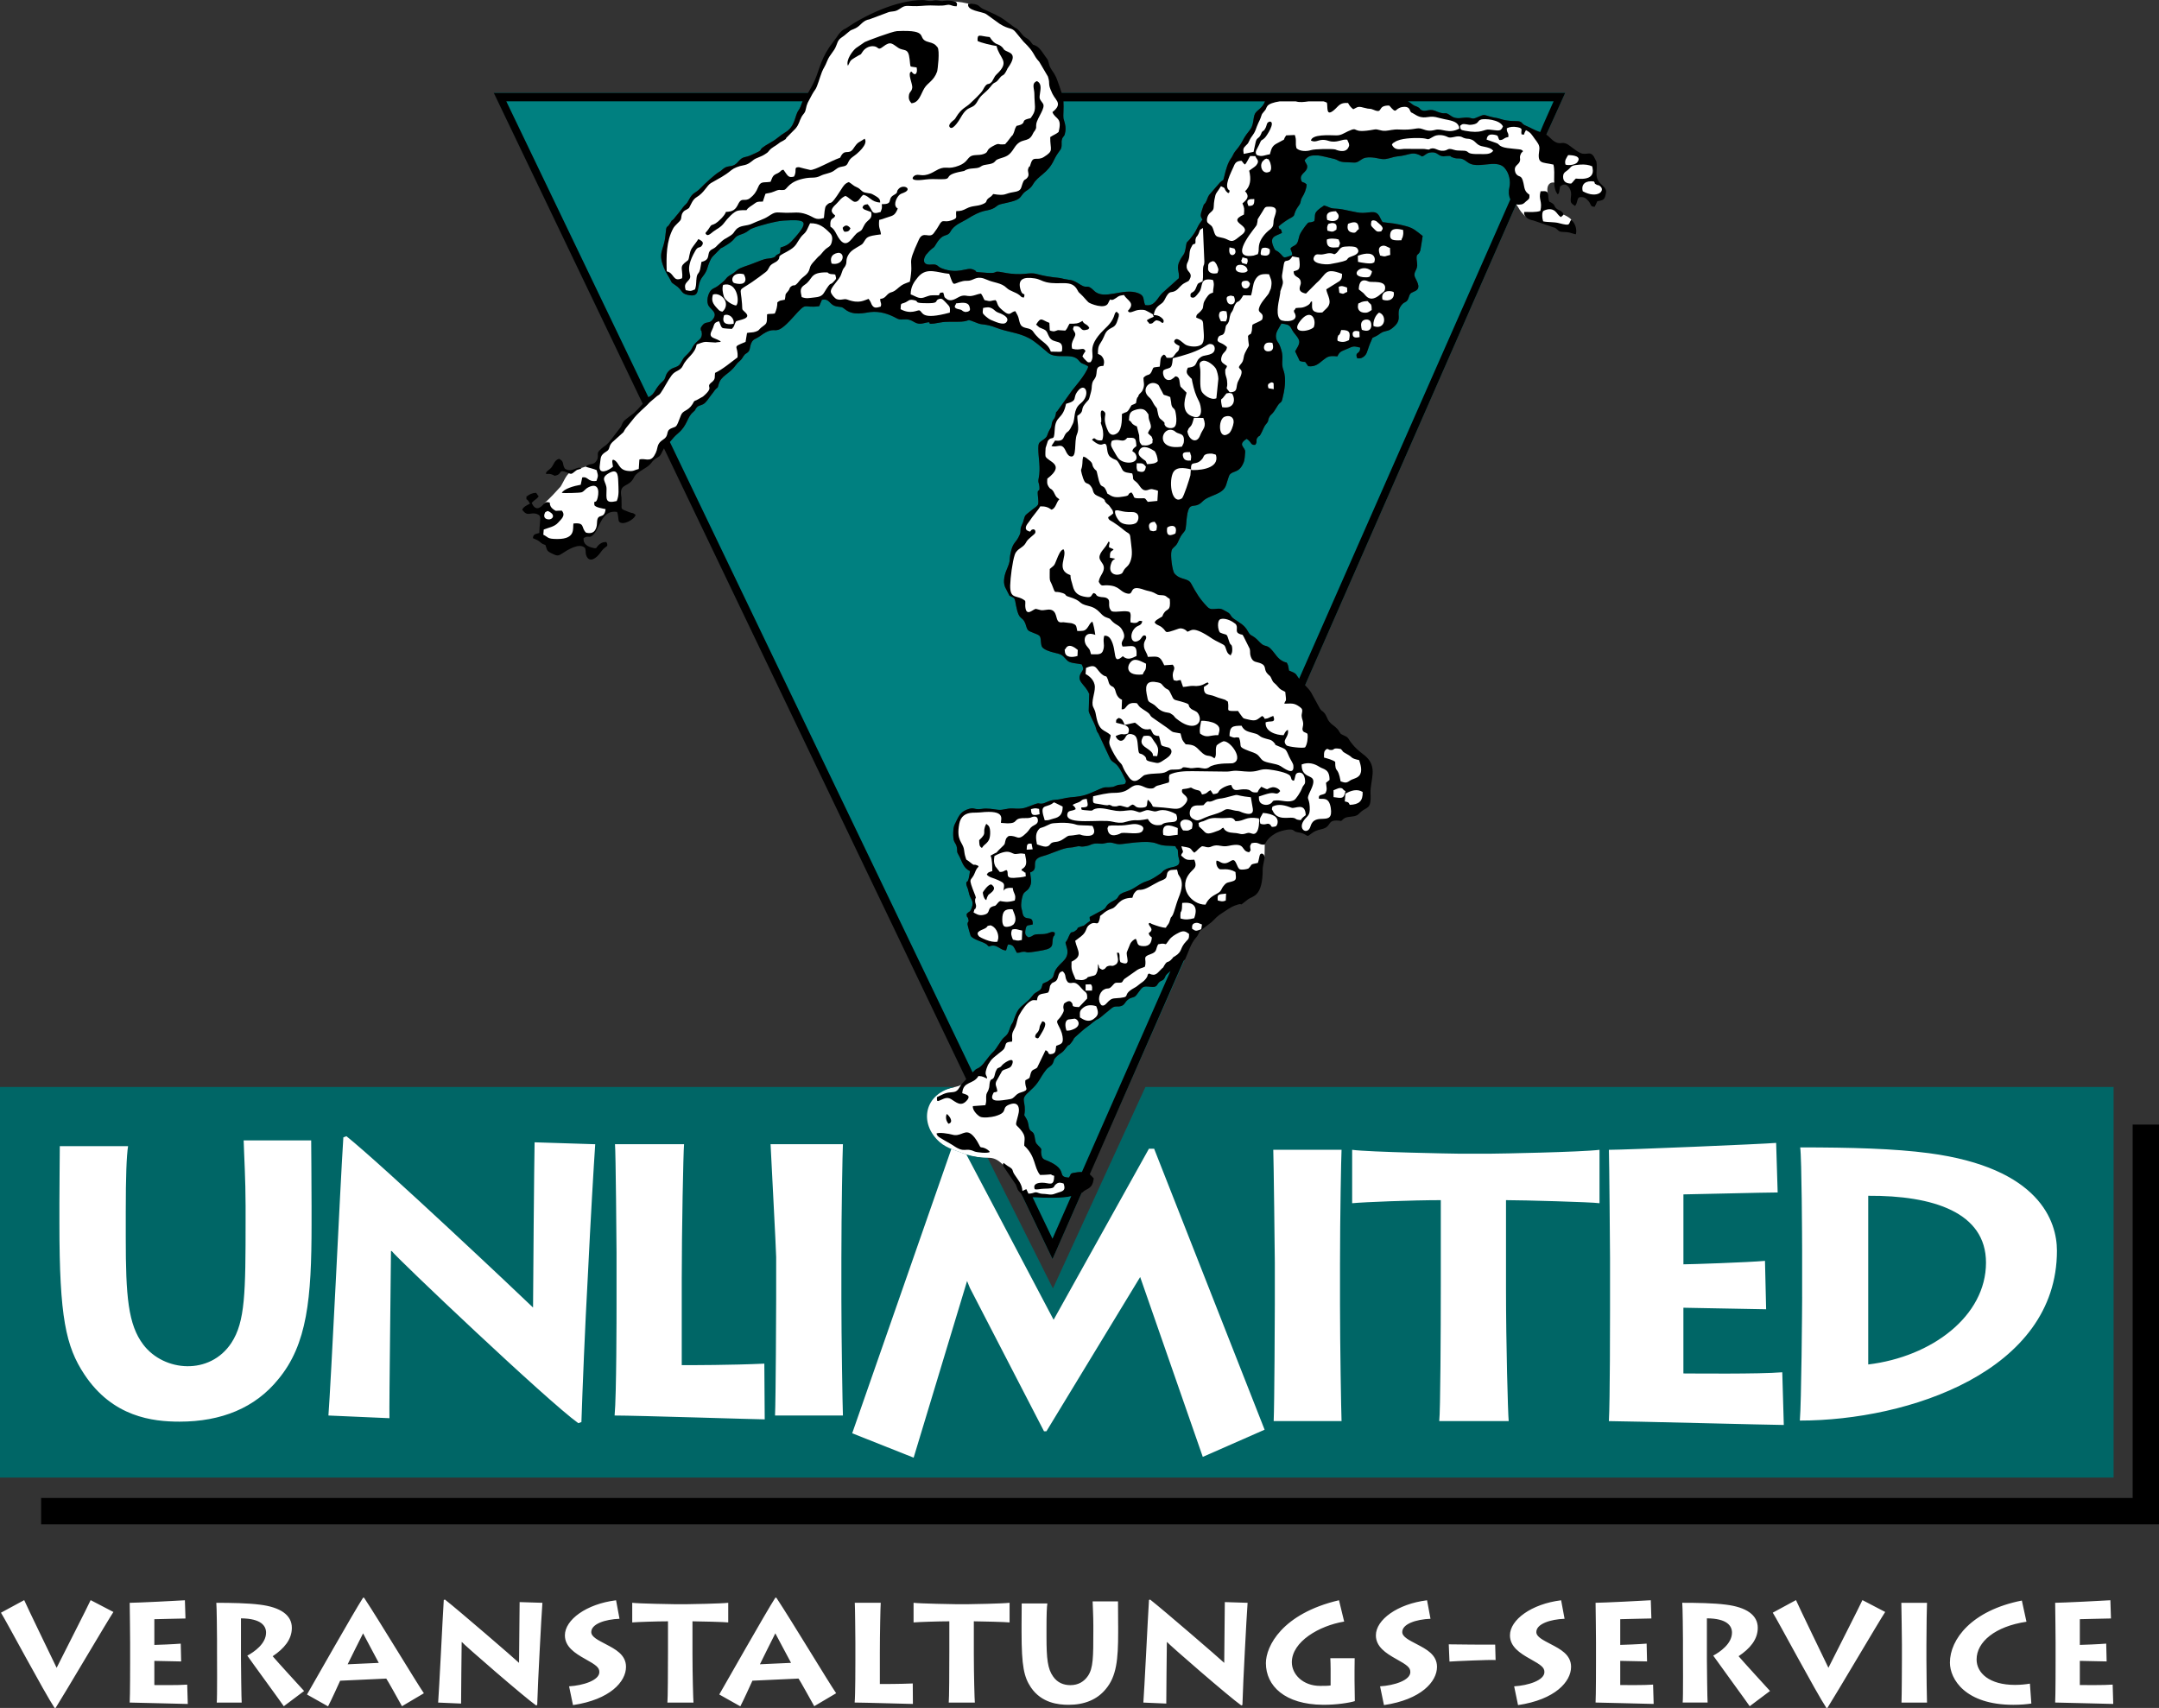 <?xml version="1.0" encoding="UTF-8"?>
<svg id="Layer_2" data-name="Layer 2" xmlns="http://www.w3.org/2000/svg" viewBox="0 0 963.78 762.52">
  <rect x="0" y="0" width="963.78" height="762.52" fill="#333333" stroke="none"/>
  <defs>
    <style>
      .cls-1, .cls-2 {
        fill: #fff;
      }

      .cls-3 {
        fill: #066;
      }

      .cls-3, .cls-2, .cls-4, .cls-5 {
        fill-rule: evenodd;
      }

      .cls-4 {
        fill: teal;
      }
    </style>
  </defs>
  <g id="Ebene_1" data-name="Ebene 1">
    <g>
      <path class="cls-1" d="m715.56,84.06c-.69-1.82-2.38-1.43-3.32-3.13-1.4-2.49-.03-9.74-4.88-10.77-6.54-2.14-8.01-5.19-16.13-4.06.54-1.81-1.85-1.76-3.55-3.46-4.19-4.23-9.9-9.16-16.19-7.12-4.54-2.43-10.7-5.14-14.31-.41-8.1-.1-14.22-5.2-24.68-4.68-4.91-4.53-8.62-4.75-15.05-3.93-7.5.96-13.78-2.82-21.34-1.39-8.14-1.52-19.29-6.32-26.44-.47-4.7.53-7.61,5.27-9.6,9.77-4.49,9.87-10.91,21.27-14.35,27.7-5.07,4.5-8.79,11.41-7.84,17.4-4.17,3.67-12.79,18.59-9.62,24.14l-.2.92c-1.16.99-1.74,2.12-1.91,3.25-3.17.36-6.9,2.67-7.87,5.89-2.74,1.33-3.37,3.92-7.25,3.79-.18-.04-1.94-.78-2.12-.82-1.06-3.76-2.2-4.69-5.14-5.27-3.22-.63-7.45,1.02-10.7,1.59-4.43-.04-9.5-3.77-13.39-5.91-3.87-2.13-6.54-2.66-11.01-2.76-9.25-1.54-15.8-.04-25.16-.58-11.44.06-24.25-3.15-35.39-3.66.75-2.81.8-5.66.62-8.53,1.19-.41,2.31-1.18,3.18-2.37,2.64-2.3,6.3-3.61,8.43-6.65,7.29-7.4,17.75-9.82,26.83-14.26,6.58-.39,13.08-4.57,13.08-11.85-.37-2.08,2.8-2.57,3.83-4.53,2.32-1.75,3.98-1.52,5.49-3.69,3.03-4.38,4.65-11.72,4.23-17.14-.84-10.96-7.95-22.94-13.94-30.56-2.56-3.02-3.64-4.79-7.64-7.73-6.85-5.03-17.03-10.63-20.04-11.18-4.19-.76-1.11-.39-5.81-.92-5.79-.65-19.95.7-27.08,2.82-7.74,2.3-14.92,5.35-20.02,9.28-9.33,7.18-13.6,20.76-18.5,30.44-.79,1.57-2.53,2.53-2.37,4.89-1.24,1.8-3.24,3.95-3.64,6.35-.59,3.39-3.11,5.44-5.73,7.41-5.48,5.98-13.19,6.66-19.1,11.6-5.02,1.76-9.43,4.21-13.17,7.9-.89.13-2.6,2.23-3.08,3.34-9.86,7.54-16.82,19.24-17.16,29.34,0-.02.76,7.01.78,6.99.91,1.29,1.66,2.14,3.37,4.45-.07.71,4.59,4.38,5.22,4.66,2.55,1.12,5.44,2.75,5.09-5.15,9.27-21.49,30.9-28.63,47.28-28.51.52.94,1.68,1.29,2.46,2.15-5.65,8.78-10.03,16.31-23.88,20.63-2.67.83-4.65.7-8.5,2.9-4.11,2.35-7.77,5.91-10.71,9.19-1.6,1.79-.05,4.82,1.47,6.95,1.12.98,1.55,2.37.94,3.24-2.66,3.77-5.08,7.21-9.27,12-3.08,3.52-5.48,10.45-9.54,11.05-3.54,4.53-12.91,15.58-15.93,18.6-4.98,4.98-17.68,19.25-18.65,22.96-1.21,2.71-2.68,1.21-5.26,2.16-2.76,1.01-3.54.82-5.4,1.61-3.24,1.38-3.95,4.47-5.77,7.34-2.3,2.52-4.34,4.81-6.93,7.13-.98,1.53-1.16,2.62-1.45,3.69-.62,1.74-.85,4.15.08,5.96-1.68,3.98.35,9.33,4.73,9.44,3.64.17,9.43,2.03,11.25-1.34,3.04-5.61,6.03-2.45,7.85-5.44,1.6-2.63,1.25-3.9,1.73-4.45,3.54-2.38,2.76-5.99,7.79-6.02,1.47-.61,1.21-4.32,1.32-7.01.27-1.83,1.15-4.52-.36-5.72,14.39-1.88,27.9-24.24,34.06-34.23,7.57-1.92,7.65-8.18,15.65-16.24,6.42-3.67,7.93-13.92,16.52-16.53,3.28-1,4.49-3.81,4.16-6.44,5.31-.73,10.3-2.88,14.75-5.79,2.23.52,4.99-.4,6.64-2.11,7.18,3.74,20.49,7.8,28.11,4.09,10.71,10.74,28.59,3.53,42.1,7.49,7.97,1.66,20.5,3,25.94,9.61,4.92,5.31,9.65,6.92,14.94,3.26l.54.24c.17,3.28,3.8,5.77,7.23,6.51-2.35,5.99-6.95,9.63-11.87,16.66-4.45,10.36-13.29,22.27-7.62,30.8-2.88,2.55-1.15,8.71.92,10.93-5.79,4.32-12.79,11.64-11.71,19.3-.37.47-.64.82-.82,1.43-1.83.68-3.39,2.12-3.81,4.01-1.75,7.04-2.87,17.88.24,19.69,1.56.91,2.18,4.37,5.61,8.16,3.56,3.93,9.09,8.1,11.52,10.9,4.34,7.99,6.53,8.58,14.88,11.1-.07,3.47-1.51,7.84,1.76,10.05.17,1.82.51,3.69.8,5.55.26,3.24,1.08,5.29,1.77,7.96,1.26,4.86,3.53,10.34,6.29,14.94-.54,3.8,4.39,5.03,5.97,8.4-.01,1.7,3,4.75,2.81,6.56-.06.57-18.84,5.57-19.39,5.74-7.99,2.46-2.54-.49-13.68,2.16-4.53,1.08-17.39,4.39-23.31,6.17-3.88-3.66-12.6-2.57-17.35-.43-8.06,7.18,1.43,21.46,4.05,25.48-2.75,7.25.01,8.96.83,13.94.56,3.41-2.2,6.01-.47,8.98-2.13,5.95,6.8,11.86,11.94,8.76.19.14.4.25.61.37,3.74-1.51,6.28,1.51,8.76-.08,2.72-1.75,1.48-3.09,1.26-5.68-.11-1.3-2.79-6.07-2.89-7.25-.47-5.35,1.86-8.72-.02-11.55,5.38-4.72,6.59-8.6,6.27-14,10.68-4.9,21.67-7.12,33.51-6.95,10.93-.27,22.42-1.26,33.16,1.26-1.47,2.89-.03,6.42.02,8.81-.19.71-.39,1.44-.46,2.18-4.97-1.04-10.06,4.65-14.69,7.45-9.05,3.91-23.31,12.45-30.23,22.73-4.95,1.85-2.99,6.77-4.9,11.35-8.33,5.4-6.6,11.41-18.55,18.49-5.01,5.43-6.94,16.04-12.79,21.4-4.31,3.96-8.88,10.5-13.96,13.84-1.67,1.1-2.84,1.86-4.92,2.28-5.64,1.13-11.1,3.11-12.72,8.6-2.12,7.94.56,12.23,5.42,17.15,3.13,2.68,10.68,4.58,16.08,5.43,2.24.36,3.28.55,5.66.46s4.37.56,6.86,3.11c3.56,3.64,5.75,7.58,8.67,12.78.6,1.08,8.14,1.42,11.74,1.62,9.57.53,11.71-6.84,2.29-11.35-12.36-6.59-13.66-20.05-15.08-31.92,2.74-3,4.01-6.97,5.59-10.6,2.54-1.47,3.94-3.62,5.07-6.22,2.81-1.17,6.8-5.11,8.66-8,4.35-6.78,9.29-7.87,15.76-12.1,2.43-1.81,1.67-4.06,4.14-4.9,7.08-2.42,9.13-4.22,11.16-7.37,2.17-2.03,6.32-3,8.3-4.57,2.86-1.74,6.52-2.95,7.1-6.62,2.5-2.09,6.8-3.95,6.7-7.69,2.89-2.38,5.61-5.7,8.42-8.2,2.47-2.2,1.91-4.4,3.47-5.74,6.09-3.8,9.61-4.92,9.93-12.3,7.51-1.56,13.49-10.71,14.84-14.41.03-2.04.1-3.16.1-5.35.37-.32.27-5.76.64-6.07,5.18.31,8.82-1.33,9.28-5,.77-.03,7.52,5.99,8.3,5.97,3.41-.99,10.42-6.55,17.78-9.28,8.5-3.15,12.4-7.93,8.7-19.88-1.44-6.62-7.12-5.39-10.68-10.17-2.67-3.59-7.16-4.59-10.46-6.18-3.3-6.8-4.55-13.44-14.18-19.59-.41-.56-3.98-4.92-4.4-5.47-9.41-10.65-16.51-22.56-19.05-24.49-4.53-3.45-11.87.09-12.38,3.83-2.55-2.38-5.79-4.76-9.21-4.59-3.53-5.32-6.1-16.63-13.86-15.96-2.79-7.2-.65-17.76,8.13-19.71,5.15-2.48,3.34-8.81-1.41-11.39l.13-.78c8.21-1.71,10.57-10.97,16.98-15.12,5.59-3.06,9.71-8.18,9.45-14.83,2.52-4.43,7.71-9.43,5.82-14.88,9.12-.21,16.73-6.04,15.58-15.39-.35-11.84,2.94-13.62-6.88-21.7,2.17-.86,3.13-2.27,5.17-3.42,2.03,1.84,5.85-.08,7.83,1.82,2.99,2.87,10.08,8.09,15.97,9.28,7.58,1.53,13.87-1.71,20.41-6.33,8.66,2.64,11.6-8.04,11.26-14.13,3.73-4.8-2.21-11.62-5.67-15.86,10.13.67,14.93-17.55,5.54-16.5-6.35,2.65-6.35-6.62-16.32-4.02-4.72.9-8.85-3.98-13.49-3.54-7.2.88-7.03,9.89-3.88,14.82l-.46.94c-3.37.45-7.21,1.07-6.8,4.48-.57-.29-5.07-.08-5.18.09-3.63,1.81-5.36,1.67-8.63-1.7-1.75-1.81-2.03-2.2-4.26-3.69,9.73-8.31,4.74-28.83,8.78-40.58,6.99,3.36,17.67-1.13,25.72.07,11.62-.77,22.87-.54,34.5-.77,4.23.62,8.28.15,12.49.92,6.7.31,14.52,4.7,20.82,1.38,2.3,2.62,6.53,4.32,8.62,7.13.55.46.53.46-.05-.02.41,1.98.54,4.15,1.06,6.17-2.68,1.79-1.83,2.13-1.06,4.66.64,2.1,1.22,2.66,1.63,3.6,1.89,2.79,1.06,2.26,3.8,5.2,1.21,1.29,4.85.81,5.22,1.12,2.24,1.86,6.91,3.02,10.49,4.98,3.71,1.45,5.66-1.22,5.35-2.21.18.59.88-.57-.34-2.23-.82-1.11-2.64-1.83-3.47-2.31-1.5-1.2-1.89-.59-4.43-2.54-1.65-1.26-1.51-.92-2.88-2.42-.78-.83.39-2.63.27-4.77-.71-3.56,1.38-5.45,4.01-4.11,1.52-.94.68-1.39,3.26.03.45.25,3.87,1.58,4.33,1.47,1.62,3.39,1.96,3.29,5.94,4.18,1.29.75.99,3.15,2.43,2.69,1.45-.47,1.66-.96,2.39-2.35.71-1.35,2.9-2.38,2.34-3.87Z"/>
      <path class="cls-3" d="m0,485.28h426.42c-13.92,2.65-16.46,16.28-6.87,24.67,3.12,2.73,7.96,4.04,11.88,5.48,3.14.94,6.28,1.48,9.42,1.5l29.18,58.31,41.29-89.96h432.19v174.39H0v-174.39Z"/>
      <path class="cls-4" d="m220.58,41.42h140.12c-.4.66-.83,1.34-1.29,2-1.56,2.27-1.15,1.95-2.08,4.27-.26.66-.58,1.16-.96,1.7-1.68,2.42-1.3,7.11-5.95,9.78-2.21,1.26-3.44,2.77-6.1,4.26-8.96,5.05-.5,2.11-9.64,6.08-1.55.67-2.68.45-3.94,1.46-1.13.9-1.54,1.87-2.77,2.58-2.08,1.19-3.17.06-5.55,2.16-1.01.89-.33.37-1.56,1.14-2.04,1.27-6.31,5.24-8.17,7.17-2.41,2.5-3.35,1.61-5.31,5.44-.97,1.89-1.42,1.68-2.41,2.97-.82,1.07-1.31,1.88-2.16,2.82-.56.62-.8.9-1.23,1.47-2.02,2.74-1.11.51-2.45,2.94-1.57,2.83-1.6-.11-2.1,5.53-.62,6.99-3.96,7.29-.05,15.72l.94,1.7c.36.65.57.96.87,1.46,1.11,1.89.54,1.85,2.37,3.02,3.7,2.36,2.51,3.81,5.81,4.55,6.54,1.46,3.14-3.72,6.73-8.21,2.28-2.86,1.83-3.82,3.17-6.84.77-1.74,1.21-2.05,2.26-3.08,4.71-4.62.3-.99,5.6-4.37,4.13-2.63,2.45-3.29,5.98-4.46,3.24-1.08,3.24-1.97,4.92-2.67,3.35-1.39,11-3.36,14.07-3.54,9.39-.53,12.15-.31,5.08,7.69-2.21,2.5-3.03,3.35-6.33,4.34l-.24,2.51c-3.76,1.9-.73,1.07-3,1.99-.99.4-2.63.38-3.86.7-1.35.35-4.72,1.79-6.75,2.51-3.43,1.2-4.71,1.46-6.48,3.16-.74.71-1.96,1.27-2.75,1.83-1.74,1.24-.65,1.28-5.04,4.55-.87.65-2.13,1.01-2.86,1.75-1.43,1.46-2.39,5.26-1.01,7.2,1.32,1.85,3.96,2.98,1.77,5.86-1.98,2.6-3.39.03-5.41,3.87.07,2.57.08.03.4,1.68.59,3.07-1.37,3.47-2.94,5.3-2,2.34-.52,1.98-4.56,5.82-1.23,1.17-1.71,3.26-2.86,4.02-1.76,1.15-2.71.69-4.44,2.5-1.63,1.71-1.07,3.2-2.5,4.41-3.76,3.2-3.34,5.77-6.42,7.13-.43.49-1.4,1.58-2.48,2.78L220.58,41.42Z"/>
      <path class="cls-4" d="m431.48,481.67l-134.95-281.72c.58-.97,1.36-1.95,2.61-2.76,1.45-1.76,1.94-2.35,3.74-3.9,4.08-3.53,3.78-6.98,6.47-9.24,1.57-1.32.67-1.05,1.71-2.18.81-.89,1.56-.74,2.81-1.39,1.43-.75,2.52-2.75,3.59-4.11.25-.32.57-.69.86-1.06.44-.58.35-.57.8-1.12,1.3-1.63,1.11-.34,1.68-2.53,1.06-4.04,4.65-4.44,7.6-8.54.81-1.13.87-1.07,1.85-1.97,1.07-.97.81-.9,1.68-2.17,1-1.45,1.12-.85,2.03-1.81.9-.95.67-1.65,1.11-3.14.84-2.86,2.11-2.43,4.14-3.93,8.46-6.28,5.44,2.07,15.06-8.71,6.41-7.18,3.84-3.56,11.44-4.69l1.18-2.83c3.65-.76,3.13,2.33,6.68,2.97,2.11.38,2.06-.04,3.7,1.29,3.75,3.04,8.87,1.46,11.27,1.2,4.32-.47,8.16.85,11.69,2.76,1.75.94,2.34.41,4.38.5,3.57.16,3.67,2.75,7.82,1.7,5.6-1.42-1.3,1.35,6.96-.24,3.56-.69,6.38-.22,9.75-.44,4.51-.3,1.49-1.64,7.49.77,1.8.73,3.45.13,8.06,1.94,5.01,1.97,9.97,2.12,14.8,4.74,2.62,1.42,5.45,4.03,7.83,5.98.06.05.15.13.21.18.06.05.14.13.2.19,3.68,3.25,10.58-.12,13.59,3.29,1.34,1.51.96,1.23,2.92,2.06.04.02.71.35.74.37.95.59.26,0,.8.64-.95,3.45-7.02,10.24-7.25,10.63l-6.57,9.18c-.95,1.02-.28-.1-.71,1.64-.54,2.17-.67,1.33-1.37,2.8-.71,1.49-.06,1.84-1.09,3.52-1.91,3.1-.42,3.13-3.88,5.37-1.1.72-1.41,1.23-1.4,3.33.02,4.62,1.12,8.44.18,13.22-.43,2.18.15,2.01.31,3.76.29,3.22-1.02.33-.72,3.72.51,5.71.74,3.85-4.04,7.88-.98.83-1.63,1.03-2.04,2.63-.54,2.07-.5,1.69-1.21,3.36-.79,1.84-.07,2.23-.75,3.87-1.83,4.36-3.16,2.87-4.28,9.21-.27,1.56-.05,2.38-.6,4-.78,2.33-1.94,4.03-2.15,7.18-.1,1.38.21,2.78.87,3.85l1.57,3.07c2.57,1.27,2.21.58,2.98,4.64,1.29,6.81,2.68,4.15,4.11,7.8.33.85.55,2.14,1.08,2.81.86,1.08,4.45,1.68,5.3,2.75.54.69.48,2.07.62,3.12.18,1.43.35,1.93,1.39,2.59,1.79,1.14,4.05,1.59,6,2.07,2.53.63,2.87,1.78,4.4,3.22,1.28,1.2,4.46,1.16,6.38,1.64.64,1.61,1.05,1.79.07,3.21-3.09,4.48,1.39,5.31,3.28,10.02l-.23,7.58c.04,1.02,2.46,5.27,3,6.9.56,1.69.37,1.9,1.36,3.24l4.76,10.23c1.58,3.91,2.67.73,6.42,8.58.21.43.59,1.14.75,1.55.68,1.75.33.4.18,1.51-.15,1.09-2.09.75-3.21,1-.98.22-1.87.82-2.66.93-3.58.47-2.5-.49-6.29,1.19-5.27,2.34-6.43,2.94-12.44,3.43-2.51.2-4.34,1-6.91,1.12-2.73.13-4.42,1.68-6.1,1.72-1.47.03-.89-.49-2.92.24-4.64,1.67-4.75,2.22-9.78,1.91-2.95-.18-4.16.88-6.81.57-2.43-.29-4.48-.78-7.11-.38-3.81.57-3.09-1.1-6.81.38-3.26,1.3-3.87,3.91-5.31,6.66-.72,1.38-.84,5.89-.21,7.35.59,1.38,1.04,1.37,1.27,3.03.26,1.85-.24,1.48.72,3.11,1.64,2.79,1.84,5.72,5.11,7.21-.92,6.51-1.33,3.75-1.68,5.38.06,1.72.69,1.77,1.09,4,.62,3.49,2.6,3.66,1.33,7.11-.8,2.18-1.09,1.27-2.26,2.72.15,2.12.3.53.75,2.22.46,1.73-.31.66-.34,2.36,0,.34,1.24,4.82,1.38,5.06,1,1.76,5.54,2.61,7.24,3.93.03.03.4.53.9.89,3.61-1.56,4.97,1.81,7.67,1.73.39-.94.33-1.57.89-2.63,2.69,0,2.64,1.56,3.93,3.71,1.83-.02,1.55-.35,2.5-.44,3.08-.28-.58,1.11,9.14-.7,5.43-1.02,3.78-2.8,4.5-5.58.31-1.2.88-.49.75-2.33-1.73-.86-2.36.74-5.6.73-5.21-.01-3.11.78-6.15,1.46-1.31-.94-1.69-1.4-1.24-3.67.43-2.21,1.01-1.51,3.19-2.14.15-4.24-2.75-1.53-4.19-3.9-.38-.63-.51-2.22-.87-3.39-.41-1.34.23-5.56,1.08-6.67.47-.61,1.69-1.31,2.18-2.04,1.86-2.79.77-4.41.66-7.23,4.58-1.5-.79-5.57,5.57-7.25,3.35-.88,7.52-2.96,10.59-3.6,1.55-.32,2.41-.16,4.1-.6,2.25-.59,1.58.11,3.68-.13,4.05-.46,2.78-1.65,7.61-1.24,1.34.12,2.52-.56,4.07-.52,1.45.04,2.49.74,4.26.75,2.29.01,12.03-2.07,16.53-.31,3.54,1.38,4.63.75,8.39,1.22,1.09,2.28,1.06.25,1.2,3.37.08,1.83.75,2.69.6,3.76-.35,2.44-3.57,1.86-6.02,3.14-1.9,1-1.1,1.03-2.59,2.05-1.87,1.27-3.8,2.62-5.9,3.28-3.65,1.13-5.26,3.43-9.1,4.61-4.76,1.46-2.76,2.66-5.38,3.94-4.68,2.3-2.88,2.9-5.02,4.21l-6.03,3.24c-.09,2.84,1.55.53-1.74,3.19-1.46,1.18-.46.45-2.33,1.13-2.19.79-.67.47-1.94,1.54-2.51,2.13-1.76-.68-3.55,3.34-1.47,3.31-1.56.68-.54,4.83.46,1.86.07,3.49-.96,4.81-1.03,1.31-1.89,1.8-3.33,3.55-2.12,2.58-1.04,3.86-3.11,5.43-1.86,1.41-1.47.89-3.42,1.89-.92,3.03-.69,2.49-3.24,4.07-1.35.84-1.58,2.03-3.77,3.88-4,3.38-4.19,3.35-6.18,8.85-.37,1.01-.75,1.06-1.19,2.26-.9,2.44-.93,3.3-2.81,4.83-1.62,1.31-3.2,4.94-4.96,6.58-2.29,2.13-3.86,5.13-5.7,6.58-1.82,1.43-1.36.29-3.54,2.64-.79.85-1.76,1.87-2.65,2.8"/>
      <path class="cls-4" d="m676.84,91.21l-94.27,214.7c-.3-.31-.57-.57-.93-.94-4.11-4.22-1.61-3.77-6.23-5.61-.15-.84-.31-2.08-.53-2.58-.67-1.48-.36-.73-1.74-1.33-2.95-1.28-3.76-3.7-6.01-5.9-1.6-1.56-2.32-.82-3.82-1.97-1.13-.87-1.9-2.01-3.17-2.96-1.7-1.27-1.97-.73-3.04-2.7-1.62-2.98-3.55-3.69-6.27-5.63-1.78-1.27-1.24-2.16-3.08-3.09-1.5-.76-2.3-1.56-4.1-1.44-2.05.14-3.31.62-4.7-.84-3.42-3.58-4.81-5.94-7.25-10.42-1.42-2.61-4.85-1.37-7.43-4.49-.95-1.15-1.9-8.19-1.28-10.2.49-1.58,1.63-1.45,2.68-3.45.77-1.47,1.02-2.48,1.97-3.76,1.22-1.64,1.63-1.38,1.83-4.26.93-12.8,3.02-5.97,7.3-10.42,2.98-3.1,9.12-2.85,10.59-7.46.29-.89,1.2-3.95,1.42-4.3,1.43-2.26,4.25-.6,6.34-5.59.61-1.47.55-3.25.73-4.76.25-2.18-3.74-3.12.67-5.89,2.4,1.48,1.58,2.91,3.82,2.68,1.26-1.63-.13-2.1,1.29-3.58.91-.94.23.37,1.14-1.15.97-1.63,1.28-3.21,2.41-4.52,1.41-1.63.58-1.4,1.45-3.16.49-1.01,1.27-1.29,2.1-2.5.64-.92,1.11-1.82,1.78-2.81,1.06-1.56,1.46-.81,1.94-2.71.92-3.66,1.9-8.9.51-12.82-1.55-4.34.82-5.05-1.77-11.33-.49-1.21-1.19-1.42-1.53-3.07-.53-2.55,1.45-4.63,2.36-6.49,5.03.53,3.49,1.71,6.22,4.87,2.81,3.25,1.87,4.16-.08,7.53l2.05,4.29c3.58,1.11,1.5-.73,3.79,2.34,3.18.43,4.85-1.3,6.47-2.6,2.3-1.83,2.9-2.12,6.53-1.79,1.12-2.34,1.77-2.17,4.41-3.36,2.85-1.28,2.79-1.27,5.77-.56.05,3.34-2.4,1.54-1.41,4.66,1.65.71,3.73-.71,4.36-2.39.77-2.07,1.05-3.27,1.97-5.24.92-1.97.07-1.05,1.89-1.98,1.21-.62,1.17-.65,2.14-1.33,2.08-1.47,3.2-.73,5.1-2.16,5.78-4.35,1.23-6.17,4.28-10.35,1.6-2.19,2.54-.79,3.45-3.88.6-2.02,1.29-1.73,3.01-2.67,2.83-1.55-.21-5.21-.49-6.55-.45-2.18,1.53-2.87,1.12-5.73-.76-5.27.49-2.81,1.44-5.71.14-.42.9-5.68,1.04-6.48-2.91-2.23-4.05-3.56-7.74-4.46-1.97-.48-2.78-.7-5.05-1.08l-5.1-.62c-.41-.74-.68-1.06-1.09-2-1.63-3.65-3.93-2.19-7.77-2.12-3.1.05-8.35-1.81-11.88-1.9-2.99-.08-2.88-.78-5.37-1.39-5.4,3.53-3.57,3.64-4.34,6.98-3,1.29-1.95-.56-4.14,2.33-.59.78-2.1,2.88-2.47,4.03-.51,1.58-.56,3.63-2.06,4.42-3.41,1.79-1.33,1.34-1.17,4.36-4.84,1.83-3.16,1.11-6.08-1.31-1.2-1-1.4-.25-2.28-2.31-2.04-4.77.84-4.78,3.75-6.28-.56-3.11-1.02-.53-1.52-2.88.72-.81,3.85-2.97,4.66-3.39,3.31-1.73,1.68-1.34,3.34-4.35.51-.92,1.41-1.98,1.62-2.53.42-1.08.2-1.68,1-2.91.92-1.4,1.85-3.69,1.92-5.56-1.53-1.56-2.07-.41-2.49-2.11-.71-2.86,2.59-3.17,2.75-5.73.08-1.25-.81-1.62-1.16-3.01,1.69-1.98,2.69-2.23,5.96-2.13,1.22.04,4.82,1.03,6.53,1.38,3.09.62,2,1.57,6.53,1.67,4.33.1,3.52.65,6.75-1.48,1.76-1.16,5.27-.66,7.14-.24,2.93.66,3.77.21,6.65-.55,1.45-.38,1.94-.33,3.59-.58,4.17-.64,5.31-2.16,9.31.26,1.6-.55,1.8-1.67,4.18-1.83,2.36-.16,2.85,1.16,4.3,1.58,1.55.45,1.57,0,2.99.02,2.51.03.08-.18,2.02.61,3.03,1.24,3.32-.58,6.74,2.14,4.46,3.55,12.71-1.67,16.59,2.57,2.05,2.23,2.82,5.92,2.14,8.76-.64,2.65.18,6.54,3.06,7.48"/>
      <path class="cls-4" d="m473.91,41.42h224.81l-8.45,18.66c-.71-.55-1.17-.75-2.16-.93-3.09-.89-4.67-2.08-6.9-2.98-2.28-.93-1.35-1.56-3.11-1.99-1.03-.25-4.69.18-8.43-1.09-1.66-.56-1.93-.38-3.75-.83-4.24-1.03-2.63-1.49-7.1.36-1.78.74-1.84-.11-4.09-.13-2-.03-4.63.95-6.85-.62-3.24-2.29-1.92-.66-5.27-1.62-1.51-.43-2.25-1.16-3.99-1.13-1.81.02-2.81.87-4.33-.1-.89-.57,0-.49-1.5-1.26-1.07-.55-1.29-.36-2.24-1.1-2.62-2.05-2.22-1.5-5.64-1.73l-13.8-.91-30.9-1.57-9.48.15-6.06,2.65c-.98,2.95-3.67,3.97-4.44,5.47-1.08,2.11-.26,4.92-2.61,7.73-3.35,4.01-2.33,4.5-6.26,9.13-.79.93-1,1.99-1.85,3.13-1.51,2.01-2.32,5.24-2.89,7.53-.81,3.27-.19,1.44-2.06,3.25l-4.85,5.58c-.72,1.05-.92,2.41-1.58,3.39-.71,1.06-.61.34-1.02,1.57-1.43,4.28-1.42,4.21-.38,6.05-.06.09-.14.19-.19.25-.04.05-.13.18-.18.25-2.66,3.52-1.49,3.62-5.27,8.25-1.39,1.7-1.33.76-1.68,3.03-.68,4.39-.98,3.1-2.72,6.39-1.86,3.5-.1,4.82-.48,7.96l-7.29,6.53c-2.32,2.13-3.39,6.34-7.79,5.44-1.04-2.72-.06-4.15-3.11-5.32-6.64-2.54-15.18,3.39-19.65-1.05-3.35-3.33-2.92-.7-5.88-2.58-4.78-3.03-3.92-1.73-9.19-3.08-.93-.24-4.47-.19-10.51-1.81-3.92-1.05-5.9,1.11-15.05-.7-5.12-1.01-1.51.56-7.1.18-8.05-.55-3.06-.35-6.45-1.56-2.85-1.02-6.35,2.35-13.77-.44-1.51-.57-1.71-1.27-2.58-1.57-1.22-.43-2.49.05-3.66-.16-2.85-.5-1.59-3.55-.49-4.74.75-.81,1.1-1.31,2.08-2.14,1.31-1.11,1-.47,2.03-2.21,3.33-5.58,4.96-2.78,6.53-5.76.69-1.3,1.96-2.36,3.27-3.21l3.73-2.05c7.67-4.82,8.53-3.44,11.68-4.79,1.41-.61,1.68-1.12,2.58-1.65,1.27-.74,7.05-1.32,9.1-2.82.93-.68,1.03-1.15,1.97-2.26,1.34-1.59,3.09-1.82,4.39-4.09,2.42-4.2,6.49-4.72,9.41-10.92,1.57-3.32,2.93-4.35,3.22-5.32.46-1.55-.02-2.49.33-3.82.4-1.52.93-1.13,1.3-2.48.92-3.31-.43-5.99-.6-6.95-.24-1.39.27-5.06-.11-8.52-.08-.75-.35-1.8-.7-2.94"/>
      <path class="cls-4" d="m482.85,532.51l-13.02,29.61-13.51-28.2c5.52-.32,14.07,2.68,26.53-1.41"/>
      <path class="cls-4" d="m528.76,428.54l-42.44,95.69c-2.41-1.55-5.64-.82-6.82-.63-2.17.35-1.18.76-2.41,2.15-5.78-.34.1-3.24-9.18-7.37-1.6-.71-2.61-.62-3.03-2.73-.58-2.89.87-1.93-1.3-4.07-1.45-1.42-1.29-1.59-1.72-3.97-.51-2.83-1.47-1.89-2.29-3.47-.55-1.06-.32-2.73-1.32-4.52-1.57-2.8-.9-.75-.79-3.87.16-4.81-2.14-4.87,2.2-8.63.24-.2,4.5-6.75,8.35-11.85.89-1.18,2.03-2.16,4.15-4.05.94-.85,2-1.17,2.96-2.45,2.77-3.7,1.39-1.15,2.82-2.92,2.84-3.52-.87-.36,5.53-5.97,1.17-1.03,1.94-1.41,3.05-2.34,4.84-4.05,2.06-.94,6.61-4.89l3.17-2.6c1.63-1.24,2.61-.3,4.38-.99,1.52-.59,1.34-1.65,2.95-2.86,1.62-1.23,2.58-.54,3.7-2.02,2.88-3.79,2.51-4.06,6.44-3.61,2.75.32,2.61-.89,3.47-1.85,1.23-1.39,2.06-.44,2.99-2.88.51-1.35,5.04-4.45,8.53-7.29"/>
      <path class="cls-2" d="m804.48,579.15c0,4.63-.34,47.18-1.03,55.07,48.63,0,114.77-22.13,114.77-75.82,0-13.04-7.71-37.03-57.2-43.57-15.41-2.04-34.8-2.57-57.41-2.57.69,4.8.86,42.03.86,45.63v21.27Zm29.5-45.29c28.94-.17,52.57,7.38,52.57,29.85,0,23.85-24.15,42.03-52.57,45.46v-75.31Zm-38.39,78.8c-10.45.86-39.84.52-44.12.52v-29.34c3.6,0,32.82.69,36.93.69l-.51-21.61c-7.88.69-33.16,1.54-36.41,1.54v-31.22c2.91,0,36.25-.86,42.07-.86l-.68-22.13c-5.82.51-67.29,3.09-74.66,3.09.17,4.29.51,45.63.51,48.38v22.99c0,3.95,0,40.66-.51,49.75,6.68,0,73.46,1.72,78.08,1.72l-.68-23.5Zm-122.11,21.79c-.34-3.43-1.2-34.14-1.2-58.84v-39.8c7.53,0,38.49.86,41.74,1.37v-23.84c-8.39,1.03-45,1.72-48.25,1.72h-14.9c-1.88,0-39.57-.69-47.27-1.72v23.84c5.31-.51,26.72-1.37,39.57-1.37v37.05c0,22.13-.17,57.12-.69,61.59h31Zm-74.61,0c-.17-3.95-.69-34.65-.69-51.81v-18.53c0-20.59.51-47.69.69-50.78h-30.48c.17,4.12.69,47.52.69,50.44v18.53c0,4.46-.17,44.6-.51,52.15h30.31Zm-459.79-95.64c0-13.55-.17-25.9-.17-29.68h-30.14c.17,6.35.86,17.5.86,29.33v6.35c0,32.42-.17,45.29-6.34,54.72-9.59,14.58-30.02,12.93-39.27.86-6.88-8.99-7.88-21.79-7.88-47.86v-11.67c0-15.61.34-24.7,1.03-29.16h-30.48c0,3.95-.17,17.5-.17,25.39v9.26c0,41.68,2.86,54.76,11.13,67.25,12.62,19.07,30.53,21.1,42.52,21.1,18.67,0,33.73-6.18,44.01-18.87,13.01-15.61,14.9-36.2,14.9-69.13v-7.89Zm34.77,94.35c-.17-5.66.68-68.79.68-74.62h.34c2.23,3.09,69.6,67.08,83.3,76.85l1.37-.51c.51-15.44,1.54-41.34,2.91-66.05,1.2-24.7,2.57-48.03,3.25-57.98l-27.06-.86c-.17,6.69-.69,66.73-.69,73.77-5.48-5.32-67.21-63.62-83.31-76.49l-1.37.51c-.69,10.29-2.06,38.07-3.42,65-1.37,26.93-2.74,52.84-3.25,59.18l27.23,1.2Zm167.35-24.36c-14.73.68-32.76.68-36.87.68v-38.43c0-21.61.68-56.27,1.03-60.21h-30.83c.34,3.26.69,45.63.69,48.38v22.82c0,4.12,0,40.83-.86,49.92,9.93,0,63.58,1.72,67.01,1.72l-.17-24.87Zm35.08,23.16c-.17-3.94-.69-34.65-.69-51.81v-18.53c0-20.59.51-47.69.69-50.78h-32.3c.17,4.12,2.5,47.52,2.5,50.44v18.53c0,4.46-.17,44.6-.51,52.15h30.31Zm31.57,18.82l23.85-78.87,1.25,3.06,33.1,64.04h1.07l41.85-68.88,27.95,80.3,27.6-12.13-49.32-125.45h-2.32l-42.55,76.37-38.96-73.82-6.69-2.44-44.26,126.93,27.43,10.89Z"/>
      <path class="cls-2" d="m.43,720c2.06,3.16,19.43,35.77,23.94,42.52h.45c3.86-6.06,23.49-39.43,25.81-42.84l-10.17-5.3c-.84,2.02-13.51,26.81-15.18,30.22-1.67-3.47-13.26-27.38-14.48-30.22l-10.36,5.61Zm83.14,32.11c-3.92.32-13.06.19-14.67.19v-10.79c1.35,0,10.43.25,11.97.25l-.19-7.95c-2.96.25-10.55.57-11.78.57v-11.48c1.1,0,11.71-.32,13.9-.32l-.26-8.14c-2.19.19-21.88,1.14-24.64,1.14.06,1.58.19,16.78.19,17.79v8.45c0,1.45,0,14.95-.19,18.29,2.51,0,24.19.63,25.93.63l-.26-8.64Zm24.32,8.01c-.13-.95-.32-16.91-.32-19.3v-18.3c9.07.06,11.2,3.41,11.2,6.37,0,4.98-5.34,8.64-8.37,10.28,1.86,2.71,15.12,20.82,16.28,22.59l9.07-6.81c-1.67-1.83-12.23-13.37-14.03-15.52,5.08-3.41,8.56-7.44,8.56-12.68,0-5.68-5.02-9.21-14.29-10.35-5.41-.69-12.93-.82-19.43-.82.19,1.2.32,14.64.32,16.53v5.17c0,1.33.13,21.32-.13,22.84h11.13Zm38.55,1.7c1.42-2.65,4.83-10.2,5.4-11.46l20.59-.95c.71.95,5.41,9.5,7.01,12.34l9.78-5.79c-3.35-4.85-19.82-32.24-26.7-42.65h-.45c-4.31,6.69-22.46,38.81-25.03,43.21l9.4,5.29Zm8.75-18.79c1.22-2.46,5.6-11.36,6.89-13.81.96,1.96,5.66,10.53,7.01,13.18l-13.9.63Zm50.64,17.53c-.06-2.08.26-25.3.26-27.44h.13c.84,1.14,27.93,24.67,33.08,28.26l.51-.19c.2-5.68.58-15.2,1.1-24.29.45-9.09.96-17.67,1.22-21.32l-10.17-.32c-.06,2.46-.26,24.54-.26,27.13-2.06-1.96-27.03-23.53-33.08-28.26l-.52.19c-.26,3.78-.77,14.13-1.29,24.04-.52,9.9-1.03,19.43-1.22,21.76l10.23.44Zm49.94.69c16.6-2.46,23.68-10.47,23.68-17.09,0-5.49-4.96-7.95-8.88-10.03-3.6-1.89-6.63-3.34-6.63-5.49,0-3.66,6.24-5.68,12.61-5.93l-1.54-8.26c-13.26,1.64-22.84,8.71-22.84,15.65,0,5.05,4.38,7.95,9.01,10.53,5.02,2.78,6.37,3.85,6.37,5.87,0,3.72-7.27,5.99-13.51,6.37l1.74,8.39Zm53.8-1.14c-.13-1.26-.45-12.55-.45-21.64v-14.63c2.83,0,14.74.31,15.96.5v-8.77c-3.15.38-17.18.63-18.4.63h-5.6c-.71,0-15.96-.25-18.85-.63v8.77c1.99-.19,11.13-.5,15.96-.5v13.63c0,8.14-.07,21.01-.26,22.65h11.65Zm20.91,1.7c1.41-2.65,4.82-10.2,5.4-11.46l20.59-.95c.71.95,5.4,9.5,7.01,12.34l9.78-5.79c-3.35-4.85-19.82-32.24-26.7-42.65h-.45c-4.31,6.69-22.46,38.81-25.03,43.21l9.4,5.29Zm8.75-18.79c1.22-2.46,5.6-11.36,6.88-13.81.97,1.96,5.66,10.53,7.02,13.18l-13.9.63Zm68.21,8.57c-5.53.25-13.13.25-14.67.25v-14.13c0-7.95.26-20.69.39-22.14h-11.58c.13,1.2.26,16.78.26,17.79v8.39c0,1.51,0,15.01-.32,18.36,3.73,0,24.71.63,26,.63l-.06-9.15Zm27.73,8.52c-.13-1.26-.45-12.55-.45-21.64v-14.63c2.83,0,14.74.31,15.96.5v-8.77c-3.15.38-17.18.63-18.41.63h-5.6c-.71,0-15.96-.25-18.85-.63v8.77c1.99-.19,11.13-.5,15.96-.5v13.63c0,8.14-.06,21.01-.26,22.65h11.65Zm63.97-34.25c0-4.98-.06-9.53-.06-10.92h-11.33c.06,2.33.32,6.43.32,10.79v2.33c0,11.92-.06,16.65-2.38,20.12-1.74,2.59-4.37,4.16-7.85,4.16-3.02,0-5.79-1.07-7.72-3.85-2.45-3.4-2.96-8.01-2.96-17.6v-4.29c0-5.74.13-9.08.38-10.72h-11.45c0,1.45-.06,6.43-.06,9.34v3.41c0,15.33,1.09,20.12,4.18,24.73,4.76,7,12.29,7.76,16.8,7.76,7.01,0,12.68-2.27,16.54-6.94,4.89-5.74,5.6-13.31,5.6-25.42v-2.9Zm21.49,34.7c-.06-2.08.26-25.3.26-27.44h.13c.84,1.14,27.93,24.67,33.08,28.26l.52-.19c.19-5.68.58-15.2,1.09-24.29.45-9.09.97-17.67,1.22-21.32l-10.17-.32c-.06,2.46-.26,24.54-.26,27.13-2.06-1.96-27.03-23.53-33.08-28.26l-.51.19c-.26,3.78-.77,14.13-1.29,24.04-.52,9.9-1.03,19.43-1.22,21.76l10.23.44Zm84.04-14.83c0-1.89,0-3.34.06-5.43h-10.87c.06,1.2.13,3.09.13,4.92v7.26c-1.16.19-2.9.19-4.7.19-7.66,0-12.61-5.17-12.61-10.54,0-9.21,12.23-16.34,23.36-18.17l-2.31-9.53c-25.48,5.99-32.63,20.63-32.63,28.07,0,10.16,8.43,18.48,25.48,18.61,6.05.06,12.1-.95,14.22-1.64,0-1.14-.13-6.75-.13-9.15v-4.61Zm13.13,15.52c16.6-2.46,23.68-10.47,23.68-17.09,0-5.49-4.95-7.95-8.88-10.03-3.6-1.89-6.63-3.34-6.63-5.49,0-3.66,6.24-5.68,12.61-5.93l-1.54-8.26c-13.26,1.64-22.84,8.71-22.84,15.65,0,5.05,4.38,7.95,9.01,10.53,5.02,2.78,6.37,3.85,6.37,5.87,0,3.72-7.27,5.99-13.51,6.37l1.74,8.39Zm29.25-19.43c2.45-.19,18.08-.88,20.59-.69l-.19-6.88c-2.64.06-17.44-.06-20.72-.13l.32,7.7Zm30.6,19.43c16.6-2.46,23.68-10.47,23.68-17.09,0-5.49-4.95-7.95-8.88-10.03-3.6-1.89-6.63-3.34-6.63-5.49,0-3.66,6.24-5.68,12.61-5.93l-1.54-8.26c-13.26,1.64-22.84,8.71-22.84,15.65,0,5.05,4.38,7.95,9.01,10.53,5.02,2.78,6.37,3.85,6.37,5.87,0,3.72-7.27,5.99-13.51,6.37l1.74,8.39Zm60.3-9.15c-3.92.32-13.06.19-14.67.19v-10.79c1.35,0,10.42.25,11.97.25l-.19-7.95c-2.96.25-10.55.57-11.78.57v-11.48c1.09,0,11.71-.32,13.9-.32l-.26-8.14c-2.19.19-21.88,1.14-24.65,1.14.06,1.58.19,16.78.19,17.79v8.45c0,1.45,0,14.95-.19,18.29,2.51,0,24.2.63,25.93.63l-.26-8.64Zm24.33,8.01c-.13-.95-.32-16.91-.32-19.3v-18.3c9.07.06,11.2,3.41,11.2,6.37,0,4.98-5.34,8.64-8.37,10.28,1.87,2.71,15.12,20.82,16.28,22.59l9.07-6.81c-1.67-1.83-12.23-13.37-14.03-15.52,5.08-3.41,8.56-7.44,8.56-12.68,0-5.68-5.02-9.21-14.28-10.35-5.41-.69-12.93-.82-19.43-.82.19,1.2.32,14.64.32,16.53v5.17c0,1.33.13,21.32-.13,22.84h11.13Zm29.09-40.12c2.06,3.16,19.43,35.77,23.94,42.52h.45c3.86-6.06,23.49-39.43,25.8-42.84l-10.17-5.3c-.84,2.02-13.51,26.81-15.18,30.22-1.67-3.47-13.26-27.38-14.48-30.22l-10.36,5.61Zm68.85,40.12c-.06-1.45-.26-12.74-.26-19.05v-6.81c0-7.57.19-17.54.26-18.67h-11.46c.07,1.51.26,17.47.26,18.55v6.81c0,1.64-.06,16.4-.19,19.18h11.39Zm45.95-8.45c-1.8.31-4.12.57-6.69.57-11.39,0-17.12-5.3-17.12-11.36,0-7.82,8.24-14.76,22.26-16.84l-2.06-9.46c-22.39,4.42-32.11,17.28-32.11,27.69,0,7.38,6.82,18.86,28.31,18.86,3.35,0,5.92-.25,8.04-.57l-.64-8.89Zm36.94.44c-3.93.32-13.06.19-14.67.19v-10.79c1.35,0,10.43.25,11.97.25l-.19-7.95c-2.96.25-10.55.57-11.78.57v-11.48c1.1,0,11.71-.32,13.9-.32l-.26-8.14c-2.19.19-21.88,1.14-24.65,1.14.06,1.58.19,16.78.19,17.79v8.45c0,1.45,0,14.95-.19,18.29,2.51,0,24.2.63,25.93.63l-.26-8.64Z"/>
      <polygon class="cls-5" points="18.36 668.77 952.02 668.77 952.02 502.07 963.78 502.07 963.78 680.55 18.36 680.55 18.36 668.77"/>
      <path d="m244.76,211.56c1.05,0,1.66.25,2.58.71.1.05.16.1.25.14.57-.09,1.1-.23,1.49-.46,1.54-.87.58-2.33,3.73-1.13,1.97.75,2.03,1.15,3.44-.05,1.85-1.58,1.57-.79,3.33-1.66-1.89-1.4-4.18,2.28-7.42.11-1.34-1.97-.05-3.07-2.56-4.38-2.08.53-2.3,2.41-3.43,3.85-.57.72-1.63,1.4-1.87,1.66-.61.66-.53.49-.48,1.3.02,0,.04-.01.06-.01.29-.05.59-.08.87-.08Z"/>
      <path d="m422.62,497.34c-.63,1.46-.3,3.06.77,4.36,2.56-.64.38-3.65-.77-4.36Z"/>
      <path d="m695.92,99.61c-2.24-.57-4.71-.31-7.05-.78-.46-1.3-.71-4.29.26-4.76,1.68-.82,3.59-1.01,5.04.19,1.03.85,1.53,2.18,2.75,2.66.49-.78.35-.24,1.11-1.15-.8-1.98-2.13-1.62-3.36-2.77-.99-.93-.42-1.46-2.05-2.45-1.06-.64-1.04-.24-1.27-1.28-.35-1.59-.03-2.31-.5-3.23-.48-.95-1.83-.64-3.13-.64-1.06,3.78.92,4.27-.09,8.75-1.97.73-4.72.47-7.2.47-.5,2.07,1.9,3.49,4.04,3.81l9.84,3.37c1.03.64,1.33,1.48,2.37,1.65,1.35.21,2.32.04,4.02.4.49.1,2.44.77,2.76.76.6-2.02-.22-4.92-2.08-6.53-1.42,2.06.06,2.95-5.45,1.55Z"/>
      <path d="m376.17,101.69c.12.94.35,1.24.79,1.76,1.74.06,2.18-.42,2.69-1.54-1.31-1.61-2.33-1.57-3.48-.22Z"/>
      <path d="m380.99,66.29c-2.23,3.32-3.87-.41-5.94,4.11-4.46,1.56-11.26,5.66-13.37,5.48-.47-.04-4.99-1.22-5.04-1.25-2.69,0-.62,1.56-2.21,4.21-2.54.6-2.62-.16-4.69-3.06-1.31.14-.75.54-2.44,1.49-.25.14-.8.37-1.07.51-1.5.78-1.56,1.88-2.25,3.38-3.14.52-4.39-.45-5.55,2.41-.91,2.24-1.86,3.53-3.67,4.92-2.35,1.8-3.6-.73-5.25,2.68-1.14,2.36-2.28,3.33-5.47,3.44-.38,1.57-3.54,4.51-4.54,5.08-1.93,1.12-1.77.25-2.86,2.05-1.39,2.3-2.31,2.1-1.22,3.06.75.66,2.31-.9,2.9-1.35,1.79-1.36,3.51-1.93,5.07-4.1,1.15-1.59,4.12-4.9,5.98-5.29,1.29-.27,2.56-.22,3.87-.22.67-1.17,2.03-1.83,2.93-2.48,1.74-1.24,1.59-1.36,4.36-1.36l1.15-3.46c.76-.32,2.02-.21,3.98-1.07,2.71-1.19,2.07-.38,4.46-.7,1.43-.47,1.99-3.94,9.66-5.23,2.76-.46,4.09.16,6.5-1.05,1.96-.98,3.82-.97,5.68-2.06.55-.32,1.66-1.25,2.25-1.55.95-.49,2.39-.51,3.12-.84,1.6-.74.88-2.33,3.48-4.11,2-1.38,6.92-5.53,5.17-8-2.87,1.95-2.84,1.14-5,4.35Z"/>
      <path d="m444.2,33.96l-1.39,2.48c-1.84,2.15-1.87-.48-4.14,3.87-.66,1.27-4.29,4.63-5.66,5.93-1.73,1.65-3.79,2.09-6.17,6-.06.1-.23.39-.29.49-.34.49-.25.37-.56.68-.34.34-3.33,2.31-1.84,3.54,1.38,1.14,4.21-3.57,4.7-4.43,3.55-6.33,5.13-2.94,7.58-7.45,1.67-3.07,3.32-3.31,5.82-6.45.07-.09.42-.56.49-.64,1.62-1.85,1.38-.34,3.48-3.09,1.62-2.12,1.58-.29,3.34-3.86.42-.86,0-.16.43-.78,5.04-7.14-.35-6.56-1.8-8.13-.19-.21-.22-.43-.66-.9-2.11-2.25-3-.44-5.73-4.68-4.49-.39-5.59-1.82-5.41,1.74,1.34.8,6.65,2.03,8.48,2.26,1.21,5.42,5.62,6.58,1.18,11.48-.56.62-1.4,1.34-1.85,1.95Z"/>
      <path d="m458.33,53.21c-2.21.78-.52,1.38-2.58,2.43-.11.06-.79.26-.91.3-1.5.5-.7-.18-1.33.74-.49.71-.68,2.19-1.17,3.08-.84,1.55-.06.19-.85,1.12l-1.82,2.38c-.39.46-.65.67-.96,1.12-3.89.48-2.09-1.02-5.8,1.03-3.1,1.72-1.22,2.48-3.94,3.39-2.21.74-4.55.03-6,1.21-1.56,1.28-1.71,3.11-6.46,4.46-4.27,1.21-4.52-.81-9.08,1.9-5.35,3.18-6.67,1.18-8.69,1.81-1.07.33-3.86,3.12,4.29,1.97,2.24-.32,4.65-.16,6.93-.13,6.1.08.15-1.83,9.54-3.51,2.14-.39.19-.15,2.26-.87,1.01-.35,2.1-.44,3.14-.5,3.53-.21,2.33-1.23,5.33-1.62,5.07-.67,2.97-1.72,5.72-2.62,3.37-1.1,4.48-1.15,6.81-4.85,3.09-4.9,5.97-2.1,8.02-5.76.32-.58.22-.52.52-1.03.57-.95.47-.57.8-1.14.76-1.34.27-1.3.5-2.77.45-2.86,4.31-7.23,2.96-9.13-1.85-2.61-1.65-1.88-1.14-5.76.28-2.12,0-3.47-1.52-4.25-2.6,1.03-1.15,3.26-1.15,5.76,0,4.94.97,6.78-.81,9.48-1.32,2-.53,1.03-2.61,1.76Z"/>
      <path d="m439.62,512.63c-2.06-.87-1.58.44-2.81-2.03-.76-1.53-2.47-4.12-4.16-4.82-2.43-.99-4.2,1.8-7.63.77-1.28-.38-6.09-1.19-7-.43.06.02.38.83.52.99.76.91,5.57,3.32,6.87,4.23,5.42,3.78,5.29.77,9.52,2.7,1.05.48,6.15,1,6.88.25-.19-.58-1.42-1.34-2.19-1.67Z"/>
      <path d="m405.71,42.82c-.15,1.62.4,2.42,1.18,3.28,3.46-.27,4.11-4.07,5.78-6.78,1.48-2.41,4.18-3.23,5.64-7.33.28-.78,1.32-9.5.18-10.91-1.12-1.38-1.79-1.76-3.98-2.32-5.91-1.49,1.3-5.59-14.08-4.87-2.1.1-13.86,4.53-14.43,4.9l-3.86,2.66c-1.32.99-4.67,5.24-3.64,7.91l.42-.78c.88-1.75.67-1.57,2.64-2.82,3.57-2.26,2.06-.6,3.63-2.85.77-1.1,2.41-2.33,4.45-2.29,2.89.07,1.91,2.3,4.6.19,3.43-2.68,4.13-1.14,6.73.53,2.67,1.72,4.51-.3,5.09,5.18.4,3.76.17,3.07,1.26,3.32l1.87.27c.55,2.51-.61,4.28-2.3,1.85-2.08.59.62,5.45.32,7.3-.3,1.89-1.31,1.54-1.5,3.55Z"/>
      <path d="m438.73,398.53c0,.11.26,2.75,1.54,3.33.04-.13.34-1.17.37-1.24.67-1.66.96-1.17,2.27-2.5,1.27-1.28,1.01-2.25-.34-3.23-1.3-.34-3.8,3.21-3.84,3.63Z"/>
      <path d="m498.2,322.64c2.77.87,7.01.9,5.37,4.81-3.04,1.12-1.54-.62-5.51,1.15.19,1.29,2.52,3.64,4.25.71.29-.5.91-2.41,3.7-1.27,1.67.68,1.76,2.99,1.96,5.18.43,4.76.62,2.26,2.87,4.2,1.86,1.6-.79,1.95,3.87,2.87,2.36.46,2.21.91,6.08-1.79,3.04-2.12,2.45-4.09.86-4.75l-2.21-.56c-1.57-.51-.9-.66-2.04-4.59-3.06-.18-2.53-1.26-3.84-3.1-3.77.73-4.3-1.08-6.91-2.87l-4.59,1.01c-.58-1.34-.9-2.82-2.7-3.11-.93.69-1.16.46-1.15,2.11Zm12.28,5.96c3.73-.51,3.23.4,4.98,2.72,1.73,2.29,1.85,3.39,1.1,6.26-4.31-.15.82.03-4.84-3.66-2.36-1.54-2.81-2.85-1.25-5.32Z"/>
      <path d="m440.27,367.79c-2.2,4.25.87,3.63-3.16,7.3.08,1.64-.09,2.78,1.23,3.48l.47-.68c.73-.81.3-.35,1.2-1.14.86-.77,1.47-1.52,1.75-2.63.28-1.1.34-2.79.14-3.9-.3-1.63-.88-1.78-1.64-2.42Z"/>
      <path d="m464.2,462.51c1.48-2.48,3.94-6.22,1.07-6.55-1.68,2.81-.89,2.45-1.54,4.01-.58,1.4-1.76,1.53-1.6,3.12,1.12.74,1.32.67,2.06-.58Z"/>
      <path d="m261.14,244.63c.14.21.09.37.17.65.3,1.06-.01,1.55.35,2.58,1.41,3.99,4.83.99,6.16-.87,1.35-1.9,1.68-2.06,3.26-3.3.06-1.09-.08-.96-.38-1.68-2.22-.19-3.69,1.32-4.61,2.71-1.35.03-.58.03-1.41-.14-2.38-.48-4.47-1.74-4.16-4.34,2.59-1.68,2.4.76,4.73-1.98,2.53-2.98,3.56-10.81,10.2-9.71.66,1.51.46,3.98.96,4.39,1.66,1.8,6.78-.93,7.33-3.08-1.55-1.16-.75-.45-2.88-1.2l-2.52-1.03c-.99-.5-.92-.91-.86-1.9l-.05-3.59c-1.14-5.83,1.99-4.69,4.39-7.25,1.91-2.03.36-2.47,5.64-5.56,4.27-2.5,2.83-3.45,6.32-5.23,1.23-.63,1.64-2.26,2.61-3.95l134.93,281.67c-1.16,1.22-2.14,2.27-2.35,2.58-.83,1.27-1.22,2.39-2.55,2.95-.45.19-1.55.31-2.31.36-2.33.15-3.75,1.17-5.85,2.1.02,1.28-.2,2.03.87,1.64,1.85-.67,3.35-1.97,5.37-.78,2.31,1.37,4.51,3.79,7.25.45,1.82-2.23-.76-2.48-2.21-3.06.41-5.57,4.9-3.69,7.25-7.68,2.25.11,2.38.61,3.84,1.15,0-1.97-1.72-1.07.4-6.11l1.19-1.84c1.4-1.94,5.48-4.36,6.06-5.46,1.1-2.11-.05-2.84,3.51-3.1.23-1.7-.24-2.25.16-3.8.16-.63,1.05-2.2,1.27-2.7.85-1.98.75-3.58,1.85-5.52,1.15-2.04,3.13-5.18,5.36-6.25.91-.44,1.26-.17,2.46-.17.41-3.49,2.38-2.57,4.99-3.46.95-1.47.48-2.66,1.15-3.46.75-1.14.72-.74,1.88-1.39,2.12-1.18.77-4.2,3.48-4.63,1.89,1.67.59,2.74,2.3,4.87,2.2,1.31,2.52-1.66,6.3,2.94,1.46,1.77,2.47,1.19,2.32,4.36l-3.63,3.81c-4.49-.16-1.79-.82-3.67-2.4-.86-.72-2.41.3-3.06.9-1.02,3.29,1.22,1.74-1.4,5.69-1.22,1.84-2.29,1.55-1.23,3.66.8,1.59,1.7,3.21,2,5.23.47,3.23-.44,3.29-2.83,4.23-.33,1.41.07,3.18-1.74,3.59-2.51.58-1.05-.98-3.02-1.64l-3.74,7.75c-1.34,1.13-2.3.6-2.91,2.69-.73,2.53-.06,1.67-2.35,2.97-.53,3.86,2.47,4.13-2.18,5.49-.66.19-1.39.61-1.86,1.05-1.46,1.37-1.47,1.8-4.04,2.09-2.25.25-8.37,1.71-6.41-2.47.63-1.34.23-.37,1.96-1.17-.15-2.38-1.57-3.01.02-5.35l2.09-3.74c.98-1,3.05-.91,4.03-2.11.67-.82,2.12-4.7-2.56-1.72-1.38.88-1.86,1.77-1.97,1.84-1.4.99-1.37.11-2.21,1.9-.51,1.08-.52,2.22-.94,2.95-.75,1.31-1.39.25-1.82,2.21-.29,1.31.01,1.77-.63,3.42-.43,1.11-.97,1.33-.99,2.89-.03,1.91.16,2.09-.34,3.85l-5.61.41c-.21,1.75,1.82,3.88,3.13,4.67,1.29.78,5.3.26,6.77-.16,6.63-1.91,2.12-3.78,6.85-5.37,2.27-.76,3.69,0,3.82,2.36.05.94-.16,1.83-.36,2.61-1.35,5.33-1.33,3.5,1.06,6.34,2.65,3.16,1.67,4.18,1.68,7.21,5.26,4.83,4.21,9.61,7.06,13.06,1.1,0,1.96,0,3.03-.1,3.17-.28.97-.07,3.27.49-.04,5.21-2.2,3.04-5.34,3.08-2.1.03-4.19.56-3.36,2.88,1.22.36,2.32-.18,4.11-.2,6.07-.08,3.53-.85,5.76-2.28,1.09-.7,2.12-.33,3.05-.02.97,2.87,0,3.32-2.31,3.99-2.02.59-2.33,1.21-4.97.78-1.67-.27-2.56-.02-3.79-.52-2.14-.87-1.7.2-4.64.26l-.94-2.02-1.74.83c-.15-3.23-2.29-5.35-3.62-7.48-1.2-1.92-.21-1.92-2.1-3.17-.31-.2-.61-.35-.95-.58l-1.78-1.32c-.5.91-.26,1.17.27,2l5.18,7.6c1.24,2.84.3,1.91,2.37,4.09.04.04.07.08.11.13l13.95,29.12,13.02-29.61.33-.11c1.84-2.02,4.47-1.19,5.06-6.3l-1.46-1.54c-.11-.09-.22-.17-.33-.24l42-95.52c.19-.15.38-.31.56-.46,1.59-3.43,2.5-7.18,5.09-9.96.69-.74,1.1-2.01,1.53-2.7.06-.09.92-.69.98-.76l4.25-3.24c1.84-1.74,2.45-2.67,4.77-4.09,1.86-1.14,3.44-2.47,5.61-3.29,5.15-1.95.28,1.56,5.94-2.83,1.81-1.41,6.51-.86,6.48-13.31,0-1.91.98-4.78.82-5.72-.21-1.2-1.45-1.84-2.05-.83-.23.39-.54,2.68-.92,3.64-4.09.85-2.13.51-4.26,2.53-.92.35-2.79.66-3.8.33-.74-.39-1.03-1.39-1.62-2.67-1.02-2.21-1.68-1.41-3.26-.56-3.02,1.62-4.24-.78-5.54-.61-.33,1.23.2,3.15,1.42,3.79.83.34,3.82-.66,7.05,1.26.32,3.47.74,3.75-2.89,4.57-1.1.25-1.41.52-2.03,1.2-1.79,1.93-.94,2.57-3.2,3.81-2.25,1.22-3.94,2.18-5.26,5-6.35.09-12.91-7.99-6.38-14.79,1.59-1.66,2.67-2.16,1.39-5.28-3.4.2-3.64.21-5.87-1.85.16-1.24.77-.94.8-1.84,0-.35-.44-1.01-.68-2.34,1.34.37,3.2.44,3.97,1.03.66.51.73,1.08,1.78,1.87,1.56-1.03,1.56-1.75,3.45-2.9,1.45.1,1.81.57,3.01.48.95-.07,1.32-.53,2.51-.75,2.35-.43,3.44.75,6.35.11,8.16-1.8,5.14,2.39,9.22,2.86.77-1.53.68-.05.51-1.44-.21-1.74-.26-1.05.46-2.58,3.44-.8,3.02.82,5.93.62,1.17-2.52,2.6-3.69,4.76-5,1.53-.93,6.17-2.27,7.73-1.56,1.18.54.35.61,2.08,1.01,1.04.24,1.54.21,2.48.58,2.38.92,1.55,1.83,3.78.02,1.13-.92,2.57-1.54,4.47-1.94,5.19-1.1,1.84-4.76,8.84-3.69,1.59-1.46,1.78-1.64,4.62-1.94,3.54-.38,2.88-1.43,5.34-2.97.87-.54,2.02-1.02,2.54-1.94.83-1.47.63-4.01.58-5.68-.17-5.76,3.54-11.6-2.56-16.68l-.41-.31c-2.18-1.69-3.69-2.92-5.4-5.07-.73-.92-.7-.96-1.42-2.06-.77-1.18-1.9-1.33-2.93-1.92-.81-.47-.35-.09-.87-.75-.61-.77-.39-.86-1.27-1.81-1.18-1.27-2.37-1.8-3.46-3.08-1.13-1.34-1.2-2.79-2.4-4.11-.97-1.06-.88-.46-1.77-1.68l-3.42-6.23c-.66-1.33-1.18-2.18-3.31-4.36l94.26-214.7c.32.08.66.13,1.03.14l.58-.03c1.3-.07,1.62-.32,2.7-1.36l.88-.72c.88-.74.7-1.04.7-2.33-2.25-1.5-2.13-2.8-2.65-5.15-.94-4.33-2-2.07-3.49-4.45-1.33-3.47,1.36-3.55,1.85-5.29.46-1.6-.4-1.44.5-3.41.49-1.07,1.57-.87.33-1.68-.49-.46-6.47-.52-8.53-1.34-2.23-.89-1.13-1.19-3.05-1.84l-4.06-1.43c.24-2.01,1.4-2.55,3.38-2.18,2.15.39,1.34.59,2.28,2.34,2,.18,1.59-.92,4.03-1.31.29-2.14-.81-1.75-.67-3.91,1.27-.67,2.95-.84,4.73-.49,3.01.59,1.29,1.41,1.88,3.25l1.15.03c.06-.49,0-.39.2-.89l.57-1.06c2.3,1.17,2.5,1.93,3.89,3.82,1.14,1.56,2.41,2.85,2.08,4.93-1.04,6.59,1.07,5.4,6.31,6.62,1.05,4.23-.84,9.97,1.92,13.3.65-.79.46-.3.71-1.62.58-3.04.21-1.72.63-2.07,2.59-2.21,4.81,1.38,4.63,3.82-.26,3.31-.64,3.5,1.75,5.02,1.24-1.24.73-3.78,2.27-3.92,1.7-.15,2.56.41,3.71,1.72,1.37,1.58.64,2.57,2.81,2.58l1.15-2.47c3.04-.54,3.33-.71,3.91-3.94.32-1.79-1.65-3.03-2.63-4.09-2.85-3.05-.97-5.89-1.68-9.67l-1.13-2.23c-1.5-2.3-2.69-.98-4.94-1.29-1.6-.22-3.61-1.92-4.74-2.71-1.25-.88-2.64-2.37-4.74-2.05-3.25.49-4.58-2.23-6.81-3.77l8.45-18.66h-224.81c-.63-2.03-1.51-4.36-2.04-5.87-.3-.86-.71-1.7-1.21-2.54-.61-1.03-1.39-2.01-1.92-3.08-.69-1.39-.53-2.7-1.33-3.68-1.03-1.26-2.99-4.7-4.56-5.58-2.38-1.33-1.01.24-2.94-2.24-1.1-1.41-1.7-1.24-2.77-2.17-1.28-1.11-2.3-3.25-4.06-3.92l-3.58-2.62c-.15-.12-.25-.23-.63-.51-3.06-2.26-6.17-3.45-9.84-5.14-2.62-1.21-1.45-2.44-6.8-2.44-.93,3.19,6.05,3.44,7.97,4.63l6.03,4.35c4.37,2.79,5.36,1.4,7.31,3.9.05.07.12.16.17.22l3.12,3.79c5.52,5.35,4.01,5.74,7.09,9.05l3.87,6.59c1.2,3.78-.32,2.77,1.83,7.27h-.06l.29.47.19.38c.32.64.76,1.22,1.17,1.78l.74,1.18c.63,1.3.52,2.71-2.15,4.8,1.23,3.28,4.52,2.1,2.74,8.89-1.2,1.01-2.24,1.25-3.72,2.26-.09,5.78,1.78,5.97-2.81,8.86-3.16,1.99-4.76-.82-5.92,3.08-.83,2.76-.1-.07-.99,1.84-.83,1.78.99,2.94-.81,4.69-.64.62-1.02.39-1.48,1.38-1.31,2.89-.39,4.13-4.34,4.71-4.18.61-3.26,1.83-9.1.86-.81.9-.61.86-1.55,1.47-2.48,1.61-.41,1.92-3.18,3.06-2.66,1.09-4.46.5-7.22,1.94-1.62.84-2.45,1.16-4.55,1.16-.45,2.72,1.06,3.03-2.1,4.12-3.72,1.28-3.81-1.07-5.65,2.29-.24.44-.64,1.11-.88,1.45l-1.41,1.98c-1.97,2.67-4.73-1.29-6.65,2.89-5.95,12.89-1.96,7.45-4.03,18.77-1.27.57-2.52.85-3.72,1.66-1.81,1.24-2.42,2.31-4.15,2.94l-.85.27c-1.93.83-1.94,2.63-4.51,2.82-.04,1.79.8,1.93.19,3.45-2.12.69-3.1.71-4.02-.98-.31-.57-.27-.82-.75-1.59l-.61-.9c-1.82.53-4.07,2.37-9.46.33-1.64-.62-2.64.51-4.72-.18-.92-.31-2.51-2.23-2.67-3.2-.35-2.1,3.75-5.17,4.61-7.91,1.06-3.4,1.29-2.45,2.02-4.1.66-1.51-.13-2.34,1.23-4.65,1.14-1.94,3.23-2.91,5.2-4.1.62-.37.97-.54,1.4-1.17,1.73-2.55,1.11-2.96,7.91-3.81-.33-2.85-1.15-2.4-.8-6.44.98-.18,1.83-.52,2.71-.84,3.25-1.18,4.15-.69,5.61-4.25-2.14-1.14-.89-4.3.37-5.73,1.03-1.17,1.62-.88,3.04-1.7,2.79-1.62-1.08-3.45-3-1.39-1.5,1.6.21,1.44-2.23,2.81-3.18,1.79.15,4.14-5.33,4.05.19,2.02-.01,2.03-.53,3.5-4.44,1.38-3.2-.5-5.75-3.45-1.37.09-2.07.39-2.33,1.53.63.77.49.68,1.51,1.07l2.36.88c.56,2.69-.7,3.04-2.07,4.46-1.3,1.34-1.6,3-2.37,3.72-.56.52-1.45.8-2.1,1.4-2.48,2.3-4.85,8.27-8.91.33-.8-1.56-1.33-2.48-2.75-3.42-.35-4.71,1.79-2.98,2.1-4.99-2.61-1.84-1.4-3.31.39-4.99,1.53-1.44,2.05-2.74,4.21-3.71,1.56.62,3.15,2.61,4.24,2.64,1.93.05,2.27-2.21,3.81-3.16,2.84.74,3.49,3.28,7.45,3.46.17-1.7-1.16-2.37-2.38-3.11-2.13-1.3-1.85-.75-4.31-1.32-1.78-.41-1.83-1.59-3.76-2.4-1.63-.68-1.88-1.31-3.52-2.29-1.71.57-2.41,1.7-3.29,3.08-.04.07-.1.17-.15.24-5.73,8.99-3.88,4.19-6.67,7.19-.76.82-.8,3.91-1.02,5.53-3.98,1.18-4.1-.34-7.83-1.66-3.55-1.26-5.4-.59-9.05-.67-4.87-.11-4.45-.72-8.04,1.64-2.02,1.33-4.83,2.07-6.9,3.11-2.8,1.4-5.43.55-7.46,2.81-1.07,1.2-.87,1.61-2.4,2.61-3.48,2.3-2.01.7-5.74,4.22-.79.74-.56.71-1.45,1.32-.49.34-1.01.52-1.43.81-2.38,1.62.19,4.38-4.35,5.4-.26,1.02-.36,2.39-.61,3.35-.49,1.87-.96,1.6-1.31,2.56-.61,1.68-.09,3.89-.98,6.38-2.05.82-1.61.82-4.13.33-.87-2.66.16-3.07,1.42-4.6,2.15-2.59-2.73-3.35,2.93-13.09,1.27-2.18,2.01-.73,3.03-2.45.89-1.5-.68-2.03-1.72-2.68-1.05,1.66-1.94,2.6-2.95,4.14-1.16,1.77-1.06,4.48-1.66,5.3-.85.71-2.45,1.67-2.75,2.83-.33,1.27.44,2.91.07,5.23-4.22,1.91-3.37-2.39-6.86-3.07-.2-6.7-.23-13.47,2.93-19.24.76-1.39,2.92-2.95,3.34-3.85.43-.94.05-1.79.88-3.12.66-1.06,1.27-1.02,2.21-1.66.73-.5.52-.27.91-.99.69-1.27,1.38-3.26,3.1-4.27,3.36-1.97,4.57-5.23,6.36-6.28,3.84-2.26,5.76-3,9.15-5.79,1.15-.95,3.32-1.8,5.33-2.14,2.19-.38,3.11-1.31,4.63-2.48,1.06-.82,3.34-1.34,4.89-2.39,1.16-.79,1.09-.54,2.09-1.79,1.05-1.3,2.8-1.97,4.16-3.1,1-.83.99-.6,2.19-1.34,1.94-1.2.6-.52,1.31-1.25l4.01-4.05c1.71-2.03,1.54-3.08,2.73-5.28.39-.72,1.15-1.51,1.44-2.05.41-.76.49-1.87.82-2.95.32-1.05.55-1.42,1.09-2.44.71-1.36,1.77-3.43,2.7-4.65.98-1.28,2.1-5.61,3.03-7.94.73-1.83,1.33-2.26,2.38-4.97,1.08-2.77,3.07-4.12,4.01-6.77.97-2.75,1.29-2.87,3.43-4.37l2.09-1.73c1.08-.86.61-.62,2.29-1.29,2.53-1.01,3-2.37,4.86-3.54l.53-.3c.75-.36.86-.31,1.48-.45l7.76-2.9c2.44-1.1,3.37-.17,5.62-1.66,2.27-1.51,2.48-1.61,5.92-1.4,2.85.17,5.14-.29,8.06-.29,2.35,0,4.86.3,6.92-.15,2.32-.51,2.24.54,4.76.53.76-2.08-.88-2.33-2.82-2.49-1.94-.17-1.85.04-3.5.1-1.27.05-1.84-.22-2.85-.26-1.31-.05-1.19.35-2.85.28-1.25-.05-1.92-.4-3.11-.41-11.84-.02-26.29,7.06-34.36,12.69-1.78.68-2.97,2.21-4.02,3.85l-3.27,4.43c-4.51,6.78-4.52,11.05-7.32,16.49-.45.87-1.23,2.36-2.2,3.97h-140.32l66.51,138.84c-1.46,1.62-3.08,3.38-3.83,4.03-.79.68-1.19.88-1.92,1.47-2.77,2.2-2.81,1.88-4,4.75l-3.18,4.16c-3.9,5.32-3.71,3.61-6.53,6.56-1.39,1.45.36,2.75-1.54,4.96-1.29,1.5-3.21.53-4.46,2.14,1.1.43,3.69.93,4.88,1.54.67,2.58.81,2.31-.08,4.8-3.99.6-3.63-2.11-6.34-1.55l-.69,3.27c-3.04.51-7.54,1.82-8.44,3.64.7.15,8,.04,8.87-.29,1.24-.48,1.45-1.44,3.02-2.23,3.94-1.97,5.02.8,4.11,4.69-.78,3.34-1.82.29-1.44,3.28.42,1.06,3.99,1.56,4.99,1.78-.6,5.11-3.7,1.2-3.83,6.04-.09,3.26-1.42,5.36-4.9,4.47-2.37-2.21-.26-4.63-5.63-4.07-.39,2.11,1.18,6.91-7.12,6.91-4.7,0-3.9-.74-6.32-1.92l.18-2.3c2.2-.91,4.78-1.19,6.45-3.11,1.24-1.42,3.55-3.13,1.61-5.34-3.06-.06-2.23.51-3.85-.65-1.03-.74-1.51-1.71-1.52-2.94-1.5-.36-1.62-.35-2.64.57-.35.32-3.33,4.46-5.41-.43.08-.09.18-.2.25-.27l.73-.7c.67-.58,1.88-1.2,2.09-2.11-.87-.62-.17-.46-1.15-1.43-1.43.03-3.07.67-3.83,1.46-.39.4-.33-.76-.46.83-.08,1,.15.45.53.94l.42.5c.37.53.36.79.4.73.05-.07.15.27.19.42-1.24.62-2.97,1.41-3.4,2.69,2.57,3.52,3.6.71,6.75,1.98,2.06.83,1.07,2.02.87,8.39-1.6.47-2.78.43-2.84,2.31l2.23,1.02c1.62,1.06,1.12,1.3,3.34,2.05.82,2.18.34,2.55,2.71,3.69,2.32,1.11,2.76,1.43,4.86.02,2.26-1.52,7.44-4.75,9.89-2.56m-17.58-15.75c1.33-.7.8-.81,2.09-.14.1.05.74.52.92.71,1.21,1.32,0,2.6-1.35,2.59-1.61-.02-2.74-1-1.66-3.16Zm303.96,170.22l-.14,3.11c-1.47.59-1.91.36-3.58-.04-.17-2.79-.13-2.67,3.72-3.07Zm23.81-353.68h7.34c.1.02.2.05.29.07,1.56.43,3.39.19,5.32-.07h6.78c.5.14.99.32,1.47.57.49,1.87-.58,6.49,3.19,3.29,2.18-1.85,2.5-3.41,6.25-3.15.63,1.18,1.24,1.98,2.33,2.79,1.9-.85,1.87-1.48,4.57-.72,3.43.95,2.51.12,4.49.97,4.62,1.97,1.27-2.06,7.01-1.89,3.68,4.32,2.06,1.27,5.88.64,3.02-.5,3.24,1.35,3.39,1.59.96,1.55-.26.17,2.02,1.64,4.22,2.73,5.84.52,9.4,1.26,1.38.29,2.81.75,4.04.97,4.09.76,6.19,1.4,6.58,4.13-4.87,2.69-7.6-.24-10.82.63-2.29.62-3.62.39-5.7-.38-2.6-.97-3.28.63-10.54.21-2.41-.14-4.12.46-5.87.58-2.26.15-3.45-.88-4.95-.6-11.27,2.14-6.4-1.72-11.83.8-2.01.93-3.1,1.89-5.34,1.84-3.16-.07-10.68-.57-11.23,2.31,2.89,1.31,3.4-1.3,7.87.13,3.64,1.17,5.94-.91,8.33-.52l.75,1.69c.14.79.2.79-.12,1.58-1.35,3.28-5.94,1.1-5.95,1.1-1.32-.36-9.19-.27-10.89.3-1.7.56-4.81.68-6.42-.83-.71-2.44.18-3.37-.77-5.93l-3.84.17c-2.16,2.98,1.05.69-4.41,3.73-1.97,1.1-2.24,2.4-2.88,4.72-2.36.3-3.38,1.28-5.74.35-1.44-1.35.27-2.85,1.3-5.41.71-1.76.75-.81,2.31-2.44.75-.79,4.76-6.88,2.14-7.12-1.65.4-1.18,1.44-2,2.97-.87,1.63-.83.8-1.46,1.62-.08.1-.14.19-.21.26.02.07-.07.33-.41,1-.04.09-.08.19-.13.28-.89,1.62-1.72,1.02-2.16,3.14-.31,1.52-.58,2.85-.92,4.26l-4.4.92c-.33-2.17-.24-2.55.9-3.68.92-.92.91-.74,1.59-2.19,1.12-2.39,1.83-2.39,2.81-4.83.39-.96.75-2.17,1.21-3.07,2.01-3.99.94-3.39,2.55-5.15,1.23-1.34.63-1.12,1.46-2.4.66-1.01,2.88-1.74,5.41-2.12Zm-5.01,111.61c-1.82,0-2.33-1.64-1.53-3.01.68-1.15,2.27-1,3.39-.8.56,1.7.69,3.8-1.86,3.8Zm2.42,14.21l.06,2.65-2.29-.39c-.09-.24-.18-.05-.31-1.11l.16-.76c1.88-1.35,1.85-.55,2.38-.39Zm-1.22-42.3l-.94,2.19c-.9,1.47-3.92,4.34-4.41,6.88-.42,2.2,2.55,1.48,1.46,4.8-.92.91-3.3,1.62-4.32,2.31-.3,1.29-.1,2.32-.44,3.3-.56,1.63-.14.17-1.56,1.7.29,6.43,1.21,2.39-1.35,7.63-.66,1.35-.5,2.43-.99,3.64-.46,1.12-1.24,1.49-1.71,2.56-.05,1.41,2.87.67-.25,6.23-1.44,2.56.27,5.13-3.88,5.09-2.5-3.07-.6-.59-1.2-5.35-.16-1.23-.71-2.22-.77-3.29-.14-2.53.26-1.14.78-3.07-1.6-1.29-3.38-1.55-2.31-4.48.67-1.81,2.14-1.92,2.28-3.98-2.25-2.2-3.91-1.73-4.23-3.07.58-3.74,2.75-.53,3.46-4.82.41-2.48.37-1.47,1.2-2.73.67-1.03.56-1.7.84-2.92.45-1.94.66-1.64,1.23-2.68.42-.76.61-1.88,1.14-2.76,1.27-2.12,1.21-.36,2.88-2.9.41-.62.47-.69.77-1.23l3.45.06c.74-2.21.77-4.93,1.71-6.69,1.32-2.47,2.74-3.1,6.34-2.76.95,2.67,1.48,2.96.82,6.33Zm-21.75,52.99c-.98-4.26-.26-3.39.28-4.07l1.64-2.07c1.68-.25.75-.31,2.52.07,1.82,3,.73,7.06-4.43,6.07Zm5.11,6.93c-.16,1.44-1.12,4.09-2.12,4.81-4.75,3.44-4.97-6.19-1.98-7.43,2.18-.91,4.39,0,4.1,2.62Zm-36.58,6.22c.4,1.24.54,1.26.49,1.75l-.26.17.18.32c-.03.17-.06.38-.11.65-1.79,1.05-2.16,1.24-4.68.95-1.02-1.47-1.01-.86-1.16-3.44-.07-1.3.05-.76-.27-1.86-1.26-4.39-.04-2.45-2.07-3.74-1.58-1.01-.69-1.21-2.26-2.1.12-2.64.43-3.74,2.23-4.42,5.22-1.96,5.76,1.25,6.47,1.73.09,2.99.56,2.62,1.01,4.73.42,1.95-.56,1.64-1.21,3.72.59.71.95.85,1.62,1.54Zm-6.8,4.22c-.76.64-1.68,1.15-1.8,2.31.45.24,1.17.75,1.44,1.28,2.3,4.36-5.12,4.95-7.69,1.9-.49-.59-1.61-2.5-2.08-3.35-1.16-2.08-1.56-2.49-.88-4.44,3.45-1.44,4.84,1.3,6.9-1.38,3.67-.1,3.85-.13,4.1,3.68Zm.13,7.69c2.33,0,2.8-.25,4.11,1.54-.36,1.67-.62,2.99-3.73,1.92-.63-1.38-.39-1.93-.38-3.45Zm2.29-2.27c-1.05-.92-2.09-1.93-1.03-3.71,1.59-2.66,5.21-.47,6.8.6.67,1.11,1.22,2.5,1.35,4.41-.93,1.11-2.49,1.22-4.8,1.35-.69-2.07-.85-1.36-2.32-2.65Zm5.61-23.74c-.94-1.34-.88-2.17-2.46-3.57-3.57-3.18-.1-7.65,3.5-5.89,1.21.59.91.94,1.69,2.27,2.28,3.92.19,1.83,4.34,3.62l.38,2.32c.21,2.99,1.32,2.21,1.86,3.9.05.14,1.5,6.38-.75,7.39-1.31.59-3.1.12-3.68-.71-1.08-1.55.61-.71-1.35-2.43-.98-.85-1.42-.9-1.8-2.49-1.05-4.35.11-1.77-1.73-4.4Zm35.51-106.81c.67-1.56,1.36-2.1,3.35-2.25.85.83.6,1.03,1.59,1.69.69-.69,1.68-2.86,2.3-3.8l2.3.05c.51,1.49,2.18,1.97.36,4.15-.53.64-2.39,1.74-3.1,2.34.94,3.83.6,6.92-1.86,9.22l.43.42c1.5,1.95.5,3.24-1.57,4.96.94,2.29.85,2.28.65,4.99-8.78,3.9,5.52,4.7-1.58,9.51l-1.91,1.48c-2.41,1.77-3.17.15-5.59-.48-3.1-.81-3.47-.2-4.39-3.22-.86-2.82-1.11-2.04-2.83-3.8-.37-.67-.4-2.97,1.35-4.4,2.4-1.95.76-1.87,2.19-7.57.34-1.35,1.06-1.74,2.51-4.18,2.4,1.01,1.2.95,2.38,2.33.69.81,1.41,1.21,1.46-.41-2.87-1.56.6-7.85,1.97-11.02Zm9.09,14.86c.03,2.58-.42,3.04-2.62,3.07-1.56-3.3.92-3.07,2.62-3.07Zm-4.1,36.48c1.55-.11,1.62.42,2.14,1.17-.12,2.79-3.28,3.01-3.69.69-.25-1.43.49-1.78,1.55-1.86Zm-2.7-3.84c-1.12-.32-2.01-1.24-1.23-2.57.81-1.39,4.97-.89,5.02,1.98-.49.39-.66.71-1.9.8-.59.04-1.32-.05-1.88-.21Zm3.39-3.54l-2-.54c-.75-1.59-.28-.75.13-2.55l2.16.58c.27,1.38.3,1.04-.29,2.51Zm-8.36,14.34c1.62-.52.86-.4,2.63-.03,1.75,3.84-2.03,4.49-2.87,2.51-.91-2.18.23-2.47.24-2.48Zm-.95,11.17l-2.18-.07c-.59-1.31-1.43-2.49-.38-4.22,1.49-.54,1.13-.44,2.85-.2.32,1.69.63,2.88-.29,4.49Zm1.66-33.05l2.15.52c2.15,2.94-3.21,4.98-2.15-.52Zm-9.5,7.8c.44-1.25,1.36-1.45,2.21-1.66,1.08.67.35-.12,1.24,1.07.25.33.29.45.53,1.04.69,1.68.72,1.58.12,3.23-1.35.39-3.73.37-4.19-1.62l.08-2.07Zm-8.14,50.19c1.15,1.25.57-.05,1.05,2.16.75,3.46,1.4,5.67,3.01,8.71.71,1.33,2.65,9.1-3.58,6.36-5.18-2.28-2.05-9.6-2.03-10.35l-2.69-2.69c-.71-2.04.05-4.37-2.3-4.61-.21.3-1.12.99-1.51,1.21-.64.37-.19.29-1.19.42-2.74.35-3.35-3.99-2.4-4.45l.57-.28c.09-.04.2-.08.3-.12.51-.19.52-.14.91-.28.79-.28.98-.31,1.35-.78.6-.75.7-2.65.82-3.8,4.27-1.06,9.52-2.55,13.14-4.58,2.36-1.32,2.76-1.99,4.05-1.72.96.2,1.54.92,1.53,2.06-.03,3.06-4.41,2.7-5.76,3.47-3.66,2.1-1.04,4.51-6.21,4.99-1.17,2.25-.24,2.98.94,4.25Zm5.94,18.18c1.66,4.21-.22,4.57-1.42,7.77-1.47,3.96-5.08,2.16-5.69-1.78.85-2.28.76-1.2,1.77-2.73.49-.74.8-2.19,1.15-3.36l4.19.09Zm-13.14,5.65c-.2-.21,1.37.7.1.04-.03-.02-.07-.03-.1-.04.06.06.27.22.78.56.19.13.12.15.71.43,1.4.65,3.01.46,3,3.18,0,1.78-.4,1.73-.9,2.96-12.53,1.94-9.02-9.77-3.6-7.14Zm-2.99,43.28c1.44-1.16,4.91-1.46,3.65,2.67-3.22,1.59-4.1.38-3.65-2.67Zm2.42-24.08c1.26-3.3,5.13-2.6,8.14-1.94l-.2,2.68c-.39,1.58-2.98,9.75-3.82,10.31-4.34,2.89-5.89-6.44-4.12-11.06Zm8.12-5.86c-1.58.13-2.93,0-3.43-1.63-.71-2.34,1.11-2.08,3.07-2.13.45,2.21.73.88.36,3.76Zm5.04-.65c.92-1.1.41-1.82,2.33-2.32.34-.09,1.72-.15,2.12-.1l1.32.34s.48-.22.62,1.28c.52,5.61-9.1,5.88-11.29,5.67-.37-4.85,1.98-1.38,4.9-4.88Zm6.37-27.13c-2.43,1.04-5.81-1.55-6.59-3.1-1-1.98-.39-7.02-.59-9.69-.14-1.88-.96-3.16.95-3.88,1.95-.73,5.5,2.22,6.14,3.68.45,1.02.98,3.05.98,4.35l-.88,8.64Zm19.93-65.85c.33-1.53.12-.2.53-1.19,1.19-.33,1.91-.23,2.86.18l.5.37c.4,2.73-1.17,3.22-3.75,2.52-.02-.06-.53-.09-.14-1.88Zm4.08-9.56c-.07.05-.16.12-.23.17-2.11,1.61-4.38,4.38-4.76,7.06-.24,1.69.08,2.2-.49,3.82l-1.92.65c-.55.11-1.77.2-2.33.17-7.95-.41,3.54-13.08,3.73-13.82,1.1-4.27-.84-.44,2.45-5.81,1.36-2.22,1.13-2.42,3.44-2.38,4.8.09,1.83,4.03,1.65,6.21-.15,1.83.1,2.56-1.55,3.92Zm-2.3-31.34c.06-.01.23-.07.66-.26,1.58.74.31-.48,1.35,1.06.44.65,1.12,3.31.44,4.31-.35.36.24.36-1.09.73-2.33.65-3.99-2.44-2.51-4.79,0,0,.8-.79.87-.84.19-.14.27-.2.29-.22-.08.02.03-.04,0,0Zm-150.97,42.3c.75-.81,1.1-1.31,2.08-2.14,1.31-1.11,1-.47,2.03-2.21,3.33-5.58,4.96-2.78,6.53-5.76.69-1.3,1.95-2.36,3.27-3.21l3.73-2.05c7.67-4.82,8.53-3.44,11.68-4.79,1.41-.61,1.68-1.12,2.58-1.65,1.27-.74,7.04-1.32,9.1-2.82.93-.68,1.03-1.15,1.97-2.26,1.34-1.59,3.09-1.82,4.39-4.09,2.42-4.21,6.49-4.72,9.41-10.92,1.57-3.32,2.93-4.35,3.22-5.32.46-1.55-.03-2.49.33-3.82.4-1.52.93-1.13,1.3-2.48.92-3.31-.43-5.99-.6-6.95-.22-1.27.19-4.46-.03-7.64h89.99,0c-.98,2.95-3.67,3.98-4.44,5.47-1.07,2.11-.26,4.92-2.61,7.73-3.35,4.01-2.33,4.5-6.26,9.13-.79.93-1,1.99-1.85,3.13-1.51,2.01-2.32,5.24-2.89,7.53-.81,3.27-.19,1.44-2.06,3.25l-4.84,5.58c-.73,1.05-.92,2.41-1.58,3.39-.71,1.06-.61.34-1.02,1.57-1.43,4.28-1.42,4.21-.38,6.05-.06.09-.14.19-.19.25-.04.06-.13.18-.19.25-2.66,3.53-1.49,3.62-5.27,8.25-1.38,1.7-1.33.77-1.68,3.03-.68,4.38-.98,3.1-2.72,6.39-1.86,3.5-.1,4.81-.48,7.96l-7.29,6.53c-2.32,2.12-3.39,6.34-7.79,5.44-1.04-2.72-.06-4.15-3.11-5.31-6.63-2.54-15.18,3.39-19.65-1.06-3.35-3.33-2.92-.7-5.88-2.58-4.78-3.03-3.91-1.73-9.19-3.08-.93-.24-4.47-.19-10.51-1.81-3.92-1.05-5.9,1.1-15.05-.7-5.13-1.01-1.51.56-7.1.18-8.05-.55-3.06-.35-6.46-1.56-2.84-1.02-6.35,2.35-13.77-.44-1.51-.57-1.71-1.27-2.58-1.57-1.22-.43-2.49.05-3.66-.16-2.85-.5-1.59-3.55-.49-4.74Zm-9.43,21.58c1.41-.67,1.43-1.32,3.35-1.02,3.56.56-1.08,1.48,6.96,1.44,4.89-.02,2.4-1.29,4.67-1.91,1.39-.38,1.7.35,3.66,2.35,1.14,1.16,1.23,1.6,1.07,3.75-13.12,3.58-11.9-.31-13.57-.98-.81-.32-3.77,2.01-8.41-.54.12-3.21.1-2.06,2.26-3.09Zm-32.04-9.32c-2.04,2.36-.78-.91-4.45,5.13-.94,1.54-2.37,1.86-4.43,2.06-2.64.25-3.23.61-5.49-.18-.64-2.87-.82-4.07,1.33-5.5,3.63-2.39,2.24-5.26,8.61-5.52,2.69-.11,1.06.2,2.77.67.77.21,1.2.02,2.26.29.52,2.1.6,1.68-.59,3.05Zm2.4-12.74c2.85.59,1.66,5.85-3.42,4.79-1.46-4.43,2.89-4.9,3.42-4.79ZM226,45.24h132.28c-.31.62-.38,1.06-.94,2.46-.26.65-.58,1.16-.96,1.7-1.68,2.42-1.3,7.11-5.95,9.78-2.21,1.26-3.44,2.77-6.1,4.26-8.96,5.05-.5,2.11-9.64,6.08-1.55.67-2.68.45-3.94,1.46-1.13.9-1.54,1.87-2.77,2.58-2.08,1.19-3.17.06-5.55,2.16-1.01.89-.33.37-1.56,1.14-2.04,1.27-6.31,5.24-8.17,7.17-2.41,2.5-3.35,1.61-5.31,5.44-.97,1.89-1.42,1.67-2.41,2.97-.82,1.07-1.31,1.88-2.16,2.82-.56.62-.8.9-1.23,1.47-2.02,2.74-1.1.51-2.45,2.94-1.57,2.83-1.6-.11-2.1,5.53-.61,6.98-3.96,7.29-.05,15.72l.94,1.7c.36.65.57.96.87,1.46,1.12,1.89.54,1.85,2.37,3.02,3.71,2.36,2.51,3.81,5.8,4.55,6.54,1.47,3.15-3.72,6.73-8.21,2.28-2.86,1.83-3.82,3.17-6.84.77-1.74,1.21-2.05,2.26-3.08,4.71-4.62.3-.99,5.6-4.37,4.14-2.63,2.45-3.29,5.98-4.46,3.24-1.08,3.24-1.97,4.92-2.66,3.35-1.39,11-3.36,14.07-3.54,9.39-.53,12.15-.31,5.07,7.69-2.21,2.5-3.03,3.35-6.33,4.34l-.24,2.51c-3.76,1.9-.73,1.07-3,1.99-.99.4-2.63.38-3.86.7-1.35.35-4.72,1.79-6.75,2.51-3.43,1.2-4.71,1.46-6.48,3.16-.74.71-1.96,1.27-2.75,1.83-1.74,1.24-.65,1.28-5.04,4.55-.87.65-2.13,1.01-2.86,1.75-1.43,1.46-2.39,5.26-1.01,7.2,1.32,1.85,3.96,2.98,1.77,5.86-1.98,2.6-3.39.03-5.41,3.87.07,2.57.08.02.4,1.68.59,3.07-1.37,3.47-2.94,5.3-2,2.34-.52,1.99-4.55,5.82-1.23,1.17-1.71,3.26-2.86,4.02-1.76,1.15-2.71.69-4.44,2.5-1.63,1.71-1.07,3.2-2.5,4.41-3.76,3.2-3.34,5.77-6.43,7.13l-.04.05-63.46-132.15Zm97.26,95.48c2.32-.84,4.68,1.33,4.22,3.84-3.35.61-5.49-.25-4.22-3.84Zm-.77-1.57c-1.23-.28-1.27-.36-2.16-1.29-2.2-2.31-2.88-3.64-2.06-6.37,2.14-.71,4.25.8,5.15,2.2,1.07,1.67.84,4-.93,5.45Zm.72-6.55c-.04-.09-.06-.2-.09-.29-.48-1.53-.85-3.62-.32-5.11,5.85-1.56,7.19,6.19,6.24,8.51-.04.1-.16.41-.2.35-.03-.06-.13.24-.21.35-1.67-.2-4.75-2.11-5.42-3.81Zm4.42-6.27c-1.71-1.2-.51-5.19,4.44-3.89.24.59.68,1.31.7,2.17.06,3.4-5.07,1.76-5.14,1.71Zm-52.33,97.37c-5.3,1.27-4.6-.91-4.54-5.4.04-3.15-3.03-4.58.76-6.89,3.91-2.37,4.35.08,4.46,3.47.11,3.56.49,6.16-.68,8.82Zm21.03-27.68c-3.96,2.64-1.92,3.69-4.31,7.47-1.94,3.07-4.32.84-6.6,1.69l-.28,4.2c-2.08.48-2.19,1.17-4.88.86-4.25-.48-3.74-3.66-6.11-4.85-1.45-.73-.58,2.04-.51,2.95-1.81,1.72-6.62,3.97-5.9-.55.6-3.76-.07-4.35,3.09-6.31,1.64-1.02.71-2.2,2.47-4.01l4.99-4.5c.41-.66.55-1.11,1.22-1.96l2.72-3.36c2.74-3.64,5.31-5.25,7.79-8.01l3.31-2.83c.77-.45,1.07-.63,1.62-1.4,1.63-2.3,2.96-5.25,4.86-7.81,1.72-2.33,3.9-1.85,5.09-4.44,1.7-3.69,5.33-5.02,6.1-9.37,1.22-.33,2.56-1.15,4.22-1.15l4.11.28c.19-.02,1.62-.27,2.44-.28-.22-.69-2.66-1.42-3.51-1.87-2.11-1.12-.51-2.84.04-4.44.66-1.93.61-2.32,2.66-2.9.07.1.14.24.18.33.43.9.66,2.42,1.57,2.73.36.12,3.48.36,4,.34.6-.68.78-.83,1-1.37.17-.41.12-.43.32-.91.05-.12.13-.26.17-.36l.42-.76c1.68-.69,6.87-1.14,4.22-3.81-1.85-1.87-1.37-.76-1.6-4-.59-8.17-2.16-5.13,4.5-9.71,2.26-1.55,3.99-2.86,5.97-4.36,1.02-.78,1.07-1.18,1.75-2.35.29-.5.26-.45.5-.7,1.09-1.13,2.29-1.25,3.2-2.2,1.62-1.69-.52-1.44,2.46-3.05,1.25-.68,1.87-.96,3.18-1.79,2.74-1.73,2.86-3.08,4.67-5.55.93-1.28,1.68-1.45,2.51-2.83.48-.8,1.16-2.54,1.63-3.39,4.1-.16,6.45,1.88,8.95,4.43,1.05,1.08,1.1,2.41.75,3.9-.5,2.18-1.6,2.14-2.94,3.37-1.27,1.17-1.75,2.26-3.22,3.36l-2.17,2.38c-.87,1.1-1.21,1.4-1.57,2.88-.67,2.71-2.93,3.27-4.47,5.27-2.68,3.48-2.15,1.27-3.88,2.68-.8.66-.36.85-1.17,1.91-1.22,1.58-1.19.93-1.34,2.78l-.21,1.16c-2.11.46-1.98.16-3.32,1.17,0,1.77-.42,3.46-1.15,4.99-1.42.28-2.68.02-3.45.38,0,4.61-.17,3.95-2.6,5.89-1.28,1.02-.66,1.17-2.43,1.81-1.39.5-2.52.3-3.91.6l-.66,4c-6.62,2.65-3.11,1.4-3.59,6.91-2.84,2.1-6.73,5.42-10.03,6.92-.27,1.84.31,2.59-1.24,3.97-.08.07-.34.26-.42.33-2.82,2.36,1.75,1.62-3.73,6.27l-2.78,1.55c-1.57.58-1.02.46-1.88,1.81-2.13,3.37-4.26,2.57-5.2,5.05-2.29,6.05-1.8,4.63-4.41,5.84-2.5,1.15-.74,3.08-3.25,4.76Zm180.55,222.64c-1.47,3.31-1.56.68-.54,4.83.46,1.86.07,3.49-.97,4.81-1.02,1.31-1.89,1.8-3.33,3.55-2.12,2.58-1.04,3.86-3.11,5.43-1.86,1.41-1.47.89-3.42,1.89-.92,3.03-.69,2.49-3.24,4.07-1.35.83-1.58,2.03-3.77,3.88-4,3.38-4.2,3.35-6.18,8.85-.37,1.01-.75,1.06-1.19,2.26-.9,2.44-.93,3.3-2.81,4.83-1.62,1.31-3.2,4.94-4.96,6.58-2.29,2.13-3.86,5.14-5.7,6.58-1.8,1.42-1.37.31-3.48,2.57l-135.18-281.52.13-.09c1.45-1.76,1.95-2.35,3.74-3.9,4.07-3.53,3.78-6.98,6.47-9.24,1.57-1.32.67-1.05,1.71-2.18.81-.89,1.56-.74,2.81-1.39,1.43-.75,2.52-2.75,3.59-4.11.25-.32.57-.69.85-1.06.44-.58.35-.57.8-1.13,1.31-1.62,1.11-.34,1.68-2.53,1.06-4.04,4.65-4.44,7.6-8.54.81-1.13.87-1.07,1.86-1.97,1.07-.97.81-.9,1.68-2.17,1-1.46,1.12-.85,2.03-1.81.9-.95.67-1.65,1.11-3.14.84-2.86,2.11-2.43,4.14-3.93,8.46-6.28,5.44,2.07,15.06-8.71,6.41-7.18,3.84-3.56,11.44-4.69l1.18-2.83c3.65-.76,3.13,2.33,6.68,2.97,2.11.38,2.06-.04,3.71,1.29,3.75,3.04,8.87,1.46,11.27,1.2,4.32-.47,8.16.85,11.69,2.76,1.75.94,2.34.41,4.38.5,3.57.16,3.67,2.75,7.82,1.7,5.6-1.42-1.3,1.36,6.96-.24,3.56-.69,6.38-.22,9.75-.44,4.51-.3,1.5-1.64,7.49.77,1.8.73,3.45.13,8.06,1.94,5.01,1.97,9.97,2.12,14.8,4.74,2.62,1.42,5.46,4.03,7.83,5.98.06.05.15.13.21.18.06.05.14.13.2.19,3.68,3.25,10.58-.11,13.59,3.29,1.34,1.51.96,1.23,2.92,2.05.04.02.71.35.74.37.95.59.26,0,.8.64-.95,3.45-7.02,10.24-7.25,10.63l-6.57,9.18c-.95,1.02-.28-.1-.71,1.64-.54,2.17-.67,1.33-1.37,2.8-.71,1.49-.06,1.84-1.1,3.52-1.9,3.09-.42,3.13-3.88,5.37-1.11.72-1.41,1.23-1.4,3.33.02,4.62,1.12,8.44.18,13.22-.43,2.18.15,2.01.31,3.76.29,3.22-1.02.33-.72,3.72.51,5.71.74,3.85-4.04,7.88-.98.83-1.63,1.03-2.04,2.63-.54,2.07-.5,1.69-1.22,3.36-.78,1.84-.06,2.23-.75,3.87-1.83,4.36-3.16,2.87-4.27,9.21-.27,1.56-.05,2.38-.6,4-.78,2.33-1.94,4.03-2.15,7.18-.1,1.38.21,2.78.87,3.85l1.57,3.07c2.56,1.27,2.21.58,2.98,4.64,1.29,6.81,2.68,4.15,4.11,7.8.33.85.55,2.14,1.08,2.81.86,1.08,4.45,1.68,5.29,2.75.54.69.48,2.07.62,3.12.19,1.43.35,1.93,1.39,2.59,1.79,1.14,4.05,1.59,6,2.07,2.53.63,2.86,1.78,4.4,3.22,1.28,1.2,4.46,1.16,6.37,1.64.64,1.61,1.05,1.79.07,3.21-3.09,4.48,1.39,5.31,3.28,10.02l-.23,7.57c.04,1.02,2.46,5.27,3,6.9.56,1.69.38,1.9,1.36,3.24l4.76,10.23c1.58,3.91,2.67.73,6.42,8.58.21.43.59,1.14.75,1.55.67,1.75.33.4.18,1.51-.15,1.09-2.09.75-3.21,1-.98.22-1.86.82-2.66.93-3.58.47-2.5-.49-6.29,1.19-5.27,2.34-6.43,2.94-12.44,3.43-2.51.2-4.34,1-6.91,1.12-2.73.13-4.42,1.68-6.1,1.71-1.47.03-.88-.49-2.92.24-4.64,1.67-4.75,2.22-9.78,1.91-2.94-.18-4.16.88-6.81.57-2.43-.29-4.48-.78-7.11-.38-3.81.57-3.09-1.1-6.81.38-3.26,1.3-3.86,3.91-5.31,6.66-.72,1.38-.84,5.89-.21,7.35.59,1.38,1.04,1.37,1.27,3.03.26,1.85-.24,1.48.72,3.11,1.64,2.79,1.84,5.72,5.11,7.21-.92,6.51-1.32,3.75-1.68,5.38.06,1.72.69,1.78,1.09,4,.62,3.49,2.6,3.66,1.33,7.11-.8,2.18-1.09,1.27-2.26,2.72.15,2.12.29.53.75,2.23.46,1.73-.31.65-.34,2.36,0,.34,1.24,4.82,1.38,5.06,1,1.76,5.54,2.61,7.25,3.93.03.02.4.53.9.89,3.61-1.56,4.97,1.81,7.67,1.73.39-.94.33-1.57.89-2.63,2.69,0,2.64,1.56,3.93,3.7,1.83-.02,1.55-.35,2.5-.43,3.08-.28-.58,1.11,9.14-.7,5.43-1.02,3.78-2.8,4.5-5.58.31-1.2.88-.49.75-2.33-1.73-.86-2.36.74-5.6.73-5.21-.01-3.11.78-6.15,1.46-1.31-.94-1.69-1.4-1.24-3.67.43-2.21,1.01-1.51,3.19-2.14.15-4.24-2.75-1.54-4.18-3.9-.39-.63-.51-2.22-.87-3.39-.42-1.33.23-5.56,1.08-6.67.47-.61,1.7-1.31,2.18-2.04,1.86-2.79.77-4.41.66-7.23,4.58-1.5-.79-5.57,5.57-7.25,3.35-.88,7.52-2.96,10.59-3.6,1.56-.32,2.41-.16,4.1-.6,2.26-.59,1.58.11,3.69-.13,4.05-.46,2.78-1.65,7.6-1.24,1.34.12,2.52-.56,4.07-.52,1.45.04,2.49.74,4.26.75,2.29.01,12.03-2.07,16.53-.31,3.54,1.38,4.63.75,8.39,1.22,1.09,2.28,1.06.25,1.2,3.37.08,1.84.75,2.69.6,3.76-.35,2.44-3.57,1.86-6.02,3.14-1.9.99-1.1,1.03-2.6,2.05-1.86,1.27-3.79,2.63-5.9,3.28-3.65,1.14-5.26,3.43-9.1,4.61-4.76,1.46-2.76,2.66-5.38,3.94-4.68,2.3-2.88,2.9-5.02,4.21l-6.03,3.24c-.09,2.84,1.56.53-1.74,3.19-1.47,1.18-.45.45-2.33,1.13-2.19.8-.67.47-1.93,1.54-2.51,2.13-1.76-.68-3.55,3.34Zm-48.94-283.34c1.71-.23,4.11-.4,4.73,1.26.78,2.11-.06,2.19-.06,2.2-.18.1-.18.35-1.2.45-.64.07-.23.12-.98-.09-.88-.25-.7-.51-1.46-.85-.7-.31-3.87-.33-2.32-2.39.53-.71-.88-.28,1.3-.58Zm10.93,2.17c1.72-.31,2.65-.58,4.22.36.96.58,1.23,1.22,2.47,1.7.27.1,5.8,1.83,3.66,4.34-1.34,1.57-5.21-.42-6.85-1.05-.68-.26-1.93-1.2-2.49-1.72-1.48-1.39-1.25-1.26-1.02-3.63Zm36.71,152.29c1.53-3.34,5.16.14,5.54.4l-.13,2.67c-2,.66-5.4.94-5.63-1.92-.16-1.99-.1-.64.22-1.16Zm31.98,24.22c.73.88.76,1.27,1.69,1.98.81.62,1.63,1.09,2.51,1.68,2.36,1.59,1.05,1.68,3.14,3.02l6.11,4.24c3.24,2.42,1.45,1.63,5.98,2.52.8,3.12.57,2.75,2.3,4.86,3.8.16,4.39.89,6.6,3.12,3.19,3.21,3.46.99,6.24,3.15,1.23-1.4.14-3.5.97-5.76.42-.48,1.94-1.45,3.07-1.88,3.24-.17,9.4,8.51,4.01,9.84-.71.17-5.83-.28-9.5,1.21-.66.27-1.03.78-1.81.99-1.75.49-2.86-.44-4.84-.21-3.54.41-1.71.19-4.85-.17-2.44-.28-.11.93-4.46.99-2.17.03-2.15-.16-4.09.97-2.07,1.21-5.76.36-9.62,1.46-1.49.42-4.23,5.24-7.22.77-.67-1.01-1.53-2.22-2.07-3.34-1.04-2.13-.4-1.62-2.01-3.31-1.38-1.45-3.11-4.62-4.06-6.8-1.05-2.42.03-3.15.16-5.13-2.84-2.63-5.14-1.36-6.5-8.56-.41-2.19-.37-2.02-1.3-3.99-1.05-2.23.79-6.12.74-8.93-.06-3.21-2.79-5.09-4.15-5.81l.19-2.69c5.12-2.31,4.21.79,7.53,3.13,1.59,1.12,1.38-.12,2.17,1.85.43,1.08.4,1.97,1.1,2.65,1.05,1.02,1.29.35,2.06,1.81.5.94.55,3.64,3.22,4.77l-.16,4.22c2.55.42,1.54-3.56,6.85-2.68Zm-1.27-19.37c1.66-.34,4.25,1.2,5.29,1.69.08,3.47-.55,2.46-1.47,4.79-9.17.99-6.76-5.88-3.81-6.49Zm20.19,27.22c-2.82-2.04-1.46-1.29-2.84-2.59-.08-.08-1.25-.84-1.29-.85-.62-.24-1.36-.26-2.21-.47-2.81-.67-3.83-2.53-4.93-3.27-2.79-1.88-2.54-.6-3.35-4.91-.83-4.45.58-6.03,4.9-5.12,2.12.45,1.74.99,3.1,2.23,1.57,1.43,1.6.31,2.74,2.74,1.73,3.67.92,2.36,6.15,4.05,3.15,1.02,1.05,1.07,2.81,2.66.99.89,2.48.99,3.25,2.17,2.66,4.13-1.61,8.2-8.33,3.35Zm9.74-.02c1.87-.16,4.83.42,6.21,1.19,2.64,1.46,2.01,3.05,1.42,5.19-3.82-.11-5.02,1.57-8.11-.67-.47-1.84.2-3.85.47-5.71Zm34.17,11.19c2.88,1.27,3.36.99,4.34,3.12.35.75.46,1.06.84,1.87.57,1.24,1.67,2.8,1.77,3.64.66,5.2-4.47,1.08-5.75.34-2.16-1.26-6.09-1.21-7.92-2.5-.75-.53-1.53-1.92-2.37-2.58-.9-.71-2.54-1.19-3.71-1.63-5.55-2.11-2.94-1.75-4.45-5.93-2.24-.55-1.21.64-4.3-.75.1-4.32,1.31-4.56,5.37-4.61,1.35,2.56,2.86,2.57,6.23,3.54,1.75.51,1.54,1.14,3.29,1.8,3.02,1.13,3.59.48,5.26,2.52.86,1.06-.59.29,1.4,1.16Zm-2.59,18.51c-2.83.6-.93,1.55-4.76-.28-.86,1.03-1.13,1.26-1.67,2.49-3.89.4-1.88-1.5-6.36-1.35-2.84.1-4.28,1.4-5.4-1.96-1.28.11-2.89.76-4.01,1.47-2.72,1.72-.61,2.24-4.05,2.67-.29-.41-.88-1.34-1.15-1.77-1.69.67-1.11,1.47-3.83,1.91-.94-2.5-1.51-1.44-3.9-2.56-1.3-.61-.56-.67-2.03-.27-1.36.37-2.2.28-2.9.53-.33,1.11-.05,1.43.58,2.07,1.04,1.05,3.38,2.17-.32,5.5-2.04,1.84-4.43.91-8.52.57-7.79-.65-2.9.37-7.08-3.53-.73,1.88.46,3.32-2.29,3.54-3.75.29-2.92-1.06-4.61-1.36-2.3,1.07-1.07,1.73-4.33.73-2.28-.7-1.66.25-3.77.08-1.9-.15-.52-.1-1.26-.37-2.48-.9.47.54-4.88-.56-3.2-.66-3.59.27-3.28-3.58,2.75-.59,6.05-1.52,9.48-1.53,6.64,0,6.72-3.19,9.97-3.44,2.59-.2,3.74,1.69,6.58,1.5,1.84-.12,1.03-.99,3.47-1.48l4.28-1.22c.5-1.89-.3-1.19.31-3.47,2.82-1.42,6.67-1.61,10.26-1.57l15.36.19c1.48-.02,2.65-.45,4.22-.38,2.65.12,4.93.58,7.53.32,2.8-.27,3.47-1.27,6.98-.89,2.04.22,8.48,1.32,9.52,2.88.75,1.12.16,1.91,1.67,2.15.88-1.91.25-3.49,2.35-3.64,1.89-.14,2.64,2.01,2.64,4.02,0,1.52-.73,1.2-1.43,3.08-.67,1.79-2.66,4.73-3.42,5.15-2.4,1.35-5.54.09-7.77.16-2.42.07-1.42.46-2.65,1.34-1.12.8-2.61.87-3.85.28-1.29-.61-1.55-1.69-1.52-3.35,1.08-.34,3.64-1.24,4.92-1.46,2.67-.47,3.04,1.16,4.59-.97-.41-1.01-2.3-1.95-3.68-1.66Zm-65.86,15.57c-1.56.45-3.77.14-5.38-.27-4.99-1.28-20.81,1.79-20.12-3.25.28-2.08,1.98-1.22,3.74-2.33-.41-2.2-3.17-1.4.98-2.93,2.17-.8,1.08-1.39,3.96-1.67.58,3.1,1.16,3.82-2.46,3.83.14,1-.18,1.03,1.38,1.2,4.94.53,2.78.06,4.94-.6,2.62-.8,6.41.56,9.22.91,2.56.32,3.85-.1,6.14-.25,2.47-.16,3.75,1.21,4.91.83,3.31-1.08,2.18-1.18,5.9-.34,1.75.4,2.79-1.89,8.63.63l1.28.69c1.82,4.94-2.93,2.7-5.85,4.2-.99.51.09.46-1.78.64-2.32.22-4.01-.77-5.03-2.76-6.56,1.32-4.28-.3-10.46,1.46Zm8.05,3.91c-1.28,1.9-7.26.5-9.43.9,0,0-5.85,3.36-6.19-2.21.89-1.38-.39-.79,1.88-1.18.25-.04,2.3.02,2.72.03,4.83.08,6.59-1.11,9.1-.46,1.37.36,3.14,1.11,1.92,2.92Zm-49.08-2.17c-1.37,1-1.25,1.58-2.52,2.84-4.37,4.36-3.88,1.07-8.14,1.57-1.07.88-1.16,1-1.51,2.39-.36,1.42.08,1.01-1.73,2.74-4.12,3.93.07.83-4.82,3.62.76,1.69.74,4.91.77,6.91-1.18.41-1.85.34-2.45,1.54,1.02,1.33,2.89,1.44,5.19,2.54,3.01,1.42,2.66,1.46,2.25,4.77.48-1.25,2.38-1.52,4.14-1.34.26,2.58,1.68,2.9.9,5.62-3.51.99-4.67.5-6.49.24-.18.1-.57.26-.75.48-1.98,2.45-1.31,1.27-3.05,2.1-2.11,1.01-.26,3.09-4.08,3.66-1.84.28-2.86-.55-4.03-1.15.73-2.76.42-.63.96-2.01.52-1.32-.31-1.86-.27-3.35.04-1.76.65-.29.12-2.1-.02-.08-.08-.18-.11-.26-3.5-8.87-1.87-5.52-.13-9.97.41-1.04.9-2.17,1.67-2.72-.57-.86.21-.25-.73-.65-1.91-.83-.41.88-3.67-1.82-1.48-1.22-.78.1-1.52-2.11-.32-.95-.38-1.83-.58-3.08-.56-3.49-3.54-3.86-2.12-11.49.65-3.47,2.88-4.82,5.94-4.98,1.22-.06,2.23,0,3.46-.13,11.69-1.3,9.08,3.09,9.21,4.68,8.05.84,5.33-1.35,8.44-1.99,1.68-.34,3,.08,4.78-.35.01,0,3.23-1.72,3.28,1.3.02,1.59-1.61,1.95-2.39,2.52Zm.08,10.33l-2.68.17c.11-2.13,0-2.9,2.18-2.68l.5,2.51Zm-4.09,9.91c1.35,1.43.61-1.07,1.02,2.13-1.14.43-3.81.66-5.36.73-3.97.17-2.13-1.96-3.07-3.42-1.12-.19-1.21.9-3.22.74l-1.99-2.52c-.76-1.79-.63-2.66-.36-4.58,6.9-3.75,7.46-.72,9.53-.88,2.17-.18,1.69-.43,4.09-.05.82,3.77,1.06,5.46-1.53,6.91.34,1.42.08.08.9.94Zm-4.46,23.65l-.65.42c-.65.32-.21.21-.96.41-2.84.78-2.96-.54-3.16-1.03-.23-.56-.27-1.48-.26-2.11.04-3.48,1.15-4.78,4.59-4.47.77,2.07,2.27,4.59.43,6.77Zm3.88,2.73l-.16,4.19c-2.31.52-1.89.23-3.99-.13-.66-1.65-1.12-2.69-.38-4.49,1.8-.58,2.41.08,4.54.43Zm-10.69,3.42l-.37,1.53c-2.9.66-7.87-2.02-8.11-2.26-2.42-2.46,1.83-2.96,3.05-3.97,1.12-.92-.13-.67,1.99-1.07,2.17.65,3.63,3.33,3.44,5.77Zm14.59-57.64c1.76-.35,1.49-.58,3.63-.1l.23,2.37c-3.6.92-3.68.06-3.86-2.28Zm3.23,9.37c.86-1.21,1.16-.86,2.78-1.54,3.09-1.28,2.03-1.51,6.64-1.71,2.63-.11,5.32.05,7.6.82,1.31.45,4.92.22,7.2.53,0,0,3.32,5.32-3.69,4.35-2.29-.32-1.02-.8-3.92-.28-3.49.64-2.37-.33-5.17,1.66-2.58,1.84-3.72,1.15-5.2,1.77-1.11.47-.99,1.67-2.9,1.78-.91.05-3.09-.73-3.89-1.01-.34-2.06-.9-4.36.54-6.38Zm7.13-12.4l3.79,1.88c.04,4.56-2.56,4.98-4.46,5.49-1.91.52-1.34.64-3.54.65-2.52-7.59.23-5.4,3.38-7.47.69-.46-.55.13.84-.54Zm55.17,11.48l-.04,3.01c-2.65.2-3.86.89-6.41.06-.96-5.64,3.04-4.52,6.45-3.07Zm-41.14,72.59v-2.76l2.36-.08c.2.45.41.26.57,1.34.04.25-.06,1.16-.08,1.49h-2.85Zm-.86,7.46c1.92-1.51,4.7-.77,4.88-.73l.74.22c1.1,2.82,1.14,4.07-1.24,5.73l-.51.33c-2.08,1.04-3.94-.01-5.53-1.07-.13-2.72-.07-3.13,1.66-4.48Zm-6.76,5.4l2.79-.37c1.64.33,3.07,3.21-.54,4.71-1.2.5-1.83.68-3.15.65-.63-1.75-.97-4.45.9-5Zm-7.16,97.88l-8.88-18.49h1.1c3.82.27,12.69.47,16.16-.53l-8.37,19.01Zm13.11-29.76c-1.45-.05-2.77.22-3.43.33-2.17.35-1.18.76-2.41,2.15-5.78-.34.1-3.24-9.18-7.37-1.6-.71-2.61-.62-3.03-2.73-.58-2.89.87-1.93-1.3-4.07-1.45-1.42-1.3-1.59-1.72-3.97-.51-2.83-1.47-1.89-2.29-3.47-.55-1.05-.32-2.73-1.32-4.52-1.57-2.8-.9-.75-.79-3.87.16-4.81-2.15-4.87,2.2-8.63,4.52-3.91,4.13-5.43,7.39-9.54.95-1.2,2.21-1.45,2.94-2.84.68-1.31.05-1.63,2.17-3.52.94-.85,2-1.17,2.96-2.45,2.77-3.7,1.39-1.15,2.82-2.92,2.84-3.52-.87-.36,5.53-5.97,1.17-1.03,1.94-1.41,3.05-2.34,4.84-4.05,2.06-.94,6.61-4.89l3.17-2.6c1.63-1.24,2.61-.3,4.38-.98,1.52-.59,1.34-1.65,2.95-2.86,1.62-1.23,2.58-.54,3.7-2.02,2.88-3.79,2.51-4.06,6.44-3.61,2.75.32,2.61-.89,3.47-1.85,1.23-1.38,2.06-.44,2.99-2.88.21-.55,1.08-1.38,2.27-2.37l-39.56,89.8Zm46.58-103c-2.98,3.07-1.55,4.51-4.96,6.6-1.46.9-.44.12-1.23,1.04-2.2,2.56-2.01.43-3.66,3.24-.86,1.47.05.28-1.05,1.31-1.93,1.81-2.65,3.69-5.71,2.18-1.17.79.02.52-1.51,2.46-.81,1.02-1.62,1.48-2.49,2.12-1.08.8-1.22,1.1-2.53,1.81-6.54,3.55.01,4.13-8.88,4.7-3.13.2-3.68,3.96-5.8,3.07-1.94-1.97-1.11-5.69,1.05-6.95,1.87-1.09,1.98.13,3.49-1.45,1.55-1.63,1.23-1.7,3.32-1.66,1.78.03,1.3-.47,2.24-1.58l5.92-4.16c1.22-.78,2.03-.71,3.39-1.42.91-3.58-1.43-4.22,2.39-5.54,3.23-1.12,2.18-2.03,3.5-4.45,4.53-1.11,2.35,1.6,4.92-1.98,1.03-1.43,2.65-2.38,4.48-3.29,2.25-1.11,3.13-.24,4.4.65.02,2.1-.2,2.17-1.29,3.29Zm7.04-7.52l-.33,2.14c-2.3.72-2.24,1.05-4.07-.22-.08-1.31-.02-2.18,1.26-2.54,1.37-.39,2.07.29,3.13.62Zm-3.48-2.8c-2.37.58-3.8.81-6.11.11-.02-.64-.11-1.3-.03-1.93.23-1.86.19-.59.45-1.42.39-1.24.19-2.18.35-3.57,5.3-.66,7.16,1.89,5.34,6.8Zm-7.32-8.16c-.61,1.53-1.75,5.86-2.25,6.72-1.1,1.88-.53,0-1.35,2.69-.57,1.86-1.19,1.78-1.72,3-1.63.02-4.4-.97-5.96-1.56-1.63-.61-.5-.85-1.75-.31.15,1.45,2.81,2.51.04,4.27.21,1.15.76,1.38,1.4,1.92-.13,2.45-1.07,3.94-3.69,3.9-3.37-.05-2.37-1.55-3.46-3.26-1.04.27-2.15,1.47-2.47,2.19l-1.46,3.57c-.79,1.67,2.47,6.97-2.93,4.66-.77-1.87-.02-2.27-.63-4.15l-.94-.1c.19,1.85,1.12,3.72-.25,5.1-2.14,1.47-1.84.34-3.67.87-1.43.41-.79,1.32-2.61,1.65-2.15-.95-.99-1.05-1.92-2.52-.01,1.28-.03,2.36-.36,3.34-.56,1.67-.94,1.71-2.57,2.07-2.99.67-.87.4-2.68,1.31-1.52.77-2.72.27-4.37.15-1.86-4.36-1.97-4.37-1.82-7.95,5.24-2.6,2.66-4.71,1.61-9.3l2.52-1.9c3.09-2.39,1.87-3.86,3.93-5.34,2.76-1.98,3.51,1.11,4.41-2.25.64-2.41-.41-.97,1.31-2.42,1.5-1.26,2.19-1.77,4.36-2.52,2.43-.84,2.78-4.76,9-4.79l.5-1.44c.16-.35.22-.43.42-.69,1.17-1.59,1.79-1.37,2.74-1.42,2.53-.14,4.97-2.1,8.29-3.73.4-.2,2.27-.81,2.83-1.38.9-.91.37-2.17,1.2-3.03.85-.89,1.48-.72,3.96-.89.72,2.15-.01,1.27,1.13,3.03,2.2,3.38.34,7.62-.8,10.5Zm6.32-31.84c-1.91.98-1.15,1-3.96.8,0-.01-2.84-3.43,0-4.63.94-.4,2.46-.13,3.21.33,1.36.83,1.07,1.74.74,3.49Zm.32-4.46c-2.12-1.31-1.22-4.02-.44-4.99,1.34-1.37,3.39-.7,5.29-1.03,2.46-2.97,1.58-.71,4.4-2.02,2.6-1.22,2.66-.65,5.22-1.29,8.02-2.02,2.39-1.17,11.51-.21l.87,5.09c.74,4.42-5.85,1.22-5.85,1.22-.8-.31-1.44-.16-2.6-.47-5.08-1.35-2.66.1-8.91,1.85-6.34,1.78-6.48,3.71-9.48,1.85Zm28.75,5.76c-1.51,2.28-2.67.07-4.48.7-2.98,1.03-2.69.05-5.94-.09-2.06-.09-3.94-.65-4.58-2.3-1.56.45.01.05-1.35.83-.94.54-.75.34-1.6.68-4.62,1.81-4.73,1.1-6.53-.76-1.34-1.38-1.48-.64-1.64-2.9l1.14-.51c.32-.11.54-.12,1.01-.26,1.33-.42,2.52-1.67,6.32-1.42,5.35.36,6.47-1.09,8.02,1.42,4.29.02,4.2-2.3,10.43-1.25.32,1.32,0,4.62-.81,5.85Zm8.34-2.3c-2.84.7-1.46-.39-2.93-1.06-1.04-.47-1.59.66-3.91-.11-.81-2.39.27-3.01,1.15-4.84,2.25.15,4.21.76,5.25,1.46,1.97,1.34,1.38,3.98.44,4.55Zm7.59-3.84c-1.9-.29-6.91,1.25-8.85-2.95-.6-1.29-.6-.29-.2-2.04,2.72-1.44,5.71-.55,8.58.53,1.48.56,6.05-2.67,6.27,3.27-.71.61-1.68,1.19-2.2,2.23-2.95-.23-1.58-.73-3.6-1.04Zm18.22-9.22l-.02-3.07c.43-.14,2.17-.97,2.67-.99,1.86-.07,1.12.68,2.67,1.37-.73,3.72-1.74,3.13-5.33,2.69Zm7.25,3.46c-.71-1.24-.34-1.12-2.24-1.54l.29-3.46c2.41-1.4,5.24-2.29,7.69-.77.14,4.16-1.66,5.58-5.75,5.76Zm-11.1-24.19c1.06-1.46,1.65-.43,2.07-.37,2.76.4.69-1.21,4.97-.4,1.89,1.71-.53.4,3.55,2.74,1.69.97.89,1.43,4.68,2.24.58,1.81,1.68,5.03.05,6.92-1.13,1.31-2.88,1.33-4.27,2.31-1.57,1.1-2.11.89-4.04.25-1.25-7.21-2.43-3.24-2.43-8.71-1.04-.85-3.41-1.49-4.99-1.92,0-1.09-.13-2.31.41-3.06Zm-2.35,7.27c1.68,1.08,4.46.86,4.41,5.78-.44.37-1.17.91-1.58,1.29.18,2.1.7,2.86-.29,4.68-1.48,1-3.24.28-2.85,2.41,1.68.34,4.45-1.02,5.26,4.06,1.42,8.95-7,1.36-9.05,8.32-1.16,3.94-5.75,1.53-3.04-2.55,1.55-2.33,2.96-1.98,2.7-6.27-.28-4.78-1.89-2.43.49-7.43,2.65-5.58.09-5.51-1.63-6.51-1.85-1.08-2.48-2.51-2.45-4.91,3.06-1.15,5.63-.41,8.04,1.13Zm-5.43-14.68c.29,1.64-.14,4.61-1.05,5.88-.81.58-7.71-.2-8.36-.89-2.28-2.44,1.32-3.46.66-6.88-1.1.43-1.39,1.44-1.92,2.38-3.32-.03-8.43-1.61-8.01-5.76,2.19-.87,4.71.6,3.41-2.84-2.14.67-1.8,1.11-3.84,1.3-.62-1.07-.04-.49-1.15-1.29-2.27,1.57-2.46,2.55-6.24,1.58-2.09-.53-1.95-.23-2.91-1.55-.48-.67-1.41-1.88-1.6-2.26-6.25.11-3.72.06-4.53-4.17-1.31-.7-.32-.6-2.54-1.24-1.4-.41-1.94-.52-3.22-1.07-2.91-1.26-5.04-.05-4.97-4.21.63-.47,1.57-.97,2.22-1.54-.66-.28-.11.13-.39-.5-1.22.15-2.18,1.49-4.98,1.59-.78.03-.89-.03-1.55-.06-1.65-.06-2.74.4-4.59.48l-1.07-3.09c-1.79.12-1.2.66-3.11.05-1.46-4.41,1.56-4.44-.43-6.89l-3.79.26c-.26-.63-.67-1.39-.91-1.84-1.44-2.71-3.28-1.92-6.42-1.92-.32-1.81-1.48-2.7-1.71-4.64-.32-2.82,1.66-3.18.76-4.76-1.36-.86-1.82,1.26-2.76,1.9-3.81,2.61-4.96-2.83-1.72-5.65,1.16-1.01,2.62-.76,2.97-2.76-2.58-.84-.8,1.5-5.22.54-.28-1.98.45-3.33-.38-4.61-1.9-.99-6.1.29-8.06-.38-2.35-2.43.02-4.61-2.14-5.84-1.09-.62-2.3-.3-3.55-.7-1.84-.59-.63-1.07-2.38-1.61-1.25.88-.54,2.19-3.37,1.77-3.47-.51-5.21-1.79-5.98-5.09-.44-1.88-.95-2.67-1.01-4.67-6.85-2.34-1.15-8.48-3.07-11.53-1.36.22-2.42,2.98-2.93,4.26-1.39,3.47-.98,2.57-3.21,4.53-.02,1.25-.06,2.68-.03,3.92.04,1.65.41,1.65.94,2.98,2.03,5.11.5,2.43,4.79,3.85,1.96.65.88,1.08,2.52,1.57,6.98,2.11,3.73,2.93,9.17,4.22,4.79,1.13,4.96,3.99,7.78,5.05,2.5.95,1.18.3,2.83,1.9,1.88,1.81,3.33,1.54,4.63,4.26,1.94,4.02-1.65,3.91-.12,6.88,4.03.02,6.67-1.67,6.2,4.22-2.15,1.06-4.02,2-6.1.09-4.86,4.25-2.45-2.4-5.37-7.5-.5-.88-1.41-1.79-2.92-1.63-.73,2.7.24,3.52-.34,5.98-.66,2.79-2.54,2.28-5.57,2.28-.69-2.79-.76-2.12-1.98-3.79-1.74-2.4-.98-6.8,3.89-4.85-.18-1.42-.87-5.31-1.37-5.96-1.28.98-1.21,1.61-2.23,2.89-1.25,1.58-2.21,1.26-4.44,1.33-.53-2.31-.17-2.77-2.57-3.48l-3.67-.43c-3.19.52-2.57-1.73-3.62-3.95-.62-1.32-1.81-1.89-3.54-1.65-3.31.47-2.27.26-4.98-.35-1.08-.24-4.32,3.88-4.81-.85-.12-1.18.11-1.4-.05-2.74-3.55-3-6.83-.24-6.7-6.93.07-3.25.97-10.49,2.01-13.59.04-.12.17-.46.22-.57.22-.46.35-.62.45-.76,1.31-1.78,3.21-2.06,4.33-4.12.04-.08.09-.18.13-.25,1.01-1.85,3.94-3.39,4.08-4.27.16-.94-.34-1.57-1.11-1.42-1.62.32-.24,1.73-2.69.4-1.37-1.44.69-3.25,1.3-4.25,1.27-2.06,3.84-4.8,4.7-6.44,2.36-.06,3.59.45,4.99,1.47,1.99-.47,2.14-3.43,3.54-4.61l-1.12-.87c-.88-.87-1.17-2.3-1.89-3.11-1.03-1.17-.87-.24-1.82-1.71-.8-1.23-.63-1.93-.55-3.53,8.49-6.53.13-7.49-.81-9.99-.14-.72-.02-3.08.05-3.73l1.01-3.14c1.97-2.64,2.76.87,3.05-4.98.32-6.6,3.58-4.24,5.06-11.58,5.81-1.58,2.45-2.48,5.51-6.01,3.23-3.73,5.63,2.19.9,5.91-3.31,2.61-2.19,6.76-3.44,9.12-.79,1.49-1.16,2.72-2.33,3.54-2.28,1.6-.8,4.48-5.54,3.84l-1.62,2.42c2.73.99,4.48-1.9,6.35,2.17.54,1.16,1.11,2.13,1.99,2.43,3.32,1.16,1.55-6.46,3.12-10,1.06-2.38,0-5.35.1-8.05,3.3-2.06,1.29-2.61,3.25-5.12,2.31-2.95,1.56-.82,2.84-5.51.48-1.76.21-2.25.54-3.78.31-1.45.78-1.39,1.44-2.72,1.19-2.42-.57-5.14,3.56-5.16.35-1.19.48-2.08-.03-3.26-.17-.4-.69-1.11-.92-1.31-.35-.3-1.05-.57-1.49-.81-.02-3.73.56-3.74,1.91-6.1,1.06-1.86,1.2-3.44,2.75-4.62,1.68-1.29,2.84-1.03,3.76-3.32.12-.3.85-2.44.88-2.68.23-1.93-.18-.81-.87-2.11-.95.39-.91,1.2-1.36,2.33-1.33,3.36-3.87,4.97-5.9,7.28-6.54,7.45-1.85,9.31-4.42,12.92-1.42.18-1.15.12-2.02-.66-.54-.48-1.11-1.1-1.64-1.89.57-1.66,1.9-2.61,1.15-2.69-.72-1.51-2.19.15-5.38-.67-.11-.03-.25-.07-.37-.12-.96-3.52,2.13-5.27,1.26-7.08-.8-1.66-1.15-1.16-.5-2.89,3.94-.53,2.44,2.42,5.62,1.56,1.23-.33.52-.07,1.29-.79-.86-1.9-2.37-1.48-3.07-3.19-2,1.33-3.06,1.27-5.76,1.27-.77,1.13-.92,2.19-1.92,3.07l-3.25-.21c-.08,0-1.22.43-1.33.44-.83.13-.2.17-1.16.03-.8-.11-.82-.2-1.16-.39l-.19-3.33c-3.59-1.32-3.63-2.9-5.92.77,2.05,1.8.91.99,3.47,2.13,1.61.72,1.5,1.88,2.46,3.5,1.93,3.25,6.36.53,5.64,5.89-.02.11-.04.27-.09.39-.54.19,1.11-.09-.93.25l-3.98-.08c-1.38-4.17-4.64-4.17-7.87-8.93-1.42-2.1-4.14-1.02-5.5-2.94-.56-.8-.74-2.12-1.06-3.28-.36-1.29-1.04-2.08-1.38-2.89-2.27.17-2.09,2.75-5.62-.32-1.4-1.22-2.01-1.7-2.56-3.38-.52-1.62.08.07-.65-1.25-2.75.24-1.66.81-4.95-.01-.62-1.04-.69-1.71-1.58-2.92-1.41.19-2.14.6-3.48.91-2.36.54-2.7-.17-4.54,0-2.31.21-4.26,2.97-6.93,1.77-1.94-1.25-1.16-1.23-1.92-3.15-1.77.03-1.27.08-1.92,1.24-4.04,0-3.27-.23-6.78,1.01-2.2.78-4.15-.91-5.82-1.41,0-3.36,1.39-5.48,3.3-7.76,3.91-4.66,8.86-1.8,13.9-1.44,2.31,6.44,1.29,4.31,6.15,3.26,1.27-.27,1.85-.03,2.9-.22,2.31-.41,3.38-2.41,7.78-.4,3.12,1.42,6.41,1.3,8.77,3.62,1.62,1.59,3.93,1.78,5.84,3.32.73.59.73,1.02,1.93,1,.73-2.66-.49-.4-1.39-3.07-1.81-5.38,1.49-6.19,6.16-5.47,2.27.35,3.18,1.22,5.13,1.69,6.3,1.51,11.37-1.49,14,3.58.58,1.12.63,1.01,1.5,1.82,1.34,1.25,2.09,2.32,3.35,3.56.62.61,7.43,3.39,8.82.45,1.7-3.56.18.02,3.55-2.34,1.67-1.17,1.27-.93,3.51-1.34,1.55,2.6,5.25,3.45,1.78,7.05.71,1.75,2.75-.39,5.37-.42,1.88-.03,2.04-.04,3.47.73.03.02,1.1.59,1.2.65,1.31.86.9.09,1.47,1.73-1.58.73-1.53.53-3.07,1.54.4.89.66.68,1.15,1.54,1.97,0,1.18-.58,3.07-1.54,2.71.44,1.63,1.16,3.07,1.15.56-1,.02-1.7-.97-2.47-.94-.73-1.84-.96-3.25-1,.47-2.93,1.66-3.86,3.58-5.24,1.1-.79,1.49-2.15,2.16-3.23,1.63-2.63,2.03-1.18,4.13-2.46,1.32-.8,2.1-2.43,4-3.41l1.67-.87c.35-.34.96-1.52.99-2.15.1-2.03-2.15-2.14-1.81-4.91.11-.94.52-1.28.84-2.34.69-2.26.08-3.79,1.28-5.8.76-1.27.15-.94,1.73-1.5.23-1.46-.13-1.14.2-2.27.32-1.1.36-.48,1.01-1.68,1.1-2.02.15-1.91,2.19-3.01l.64,15.07c-.06,1.91-.38,1.13-.56,2.68-.22,1.86.19,3.49-.23,6.11-2.57,1.2-1.85.4-3.13,3.33-.97,2.22-2.75,1.05-2.19,3.59,1.34.89,2.14-.17,2.84-.95l1.03-1.3c1.84-2.6-.17-6.45,5.87-5.38.4.68.14-.78.51,1.2.28,1.52-.26,2.57-.27,4.5-.53.22-1.03.27-1.61.72-.87.66-2.39,2.99-2.61,4.1-.44,2.21.02,1.96-1.32,3.5-1.07,1.23-1.98,1.19-1.96,2.83,3.12,1.37,3,.62,3.21,4.88.1,2.01.74,5.94-.94,7.2-1.68,1.27-5.2.94-6.9.1-1.23-.61-3.54-3.52-4.84-2.3-1.31,1.41,1.33,2.39,2.01,2.8-.31,2.72-.75,2.1-1.84,3.5-1.19,1.52-.86,1.97-3.91,1.75-.54-.77-.27-.89-1.19-1.42-2.05,1.06-1.41,2.76-1.9,5.39-3.62.54-2.46-.13-3.69,2.33-.99,1.99-1.95.77-3.57,2.66-.02,2.06.66,2.92-.19,5.1-.78,1.99-1.77,1.63-2.19,3.35-.77.54-.67,1.7-.96,2.88-2.62,1.43-1.39-.04-3.02,2.64-1.05,1.73-1.41,1.14-3.25,2.17-.12.53.49,6.74-2.16,8.61-1.93,1.36-3.32.5-4.02-.97-3.17-6.74.14-7.39-2.06-8.95-1.88-1.33-1.02,3.24-1.02,3.24.27,4.05-.96-.42.51,4.26.44,1.41.61,4-.09,5.55-3.71.58-2.78-2.07-4.55-.21,4.59,4.03,4.96,1.02,6.1,1.94,1.05.85.16,4.27,2.2,5.78,2.7,1.99,2.35.05,4.49,4.08.76,1.44.78,2.36,2.77,2.82l2.42.4c.83,2.38-.37,2.22,1.59,3.65,2.07,1.51,2.39,4.85,5.75,3.61.11-.04.41-.18.81-.23.8-.09.47-.04,1.19.08l1.23.29c.1.03.22.08.31.11.1.03.23.1.32.13.08.03.22.08.32.13l-.29,4.5-4.29.42c-1.6-2.07-.82-1.53-3.89-1.58-3.4-.05-1.55-.62-3.42-2.65-2.34.86-.04,1.33-3.38,1.84-2.47.38-4.42.68-6.51-.82-1.27-.91-.47.29-1.23-1.51-1.73-4.14-2.4.13-3.85-6.66-.8-3.73-.51-1.97-1.67-3.54-1.35-1.83-.1-2.04-2.33-3.77-1.02-.78-1.26-1.23-2.51-1.51-.53,1.76-.21,2.15-.5,4.06-.35,2.33-.83,1.11-.14,3.73,1.66,6.27,2.29,2.57,4.4,5.99.75,1.22.41,2.19,1.65,3.22.62.52,2.83,1.25,3.55,1.84,1.38,1.12,0,.2,1.08,1.62.75.99,1.19.76,1.94,1.97.84,1.35,1.22,1.21,1.42,2.86-.52.56-1.61,1.36-2.29,1.77.06,1.24,1.2,1.53,2.31,2.25,3.42,2.21,4.68,3.59,5.73,4.25,1.61,1.01,1.75.95,1.97,3.34.26,2.89,1.05,6.15.18,9.07-.45,1.51-.96,2.42-1.89,3.24-1.99,1.76-1.32,2.53-2.54,3.14-2.03,1.02-6.01.18-4.5-4.38.46-1.4.58-1.57,1.9-2.39l-2.38-.45c.03-2.23.04-2.67,1.54-3.46-.05-.24-.04-.33-.02-.37-.05.01-.18-.01-.51-.21l-.78-.34c-.08-.03-.23-.09-.3-.12-.07-.03-.21-.06-.3-.12-.19-1.65.71-2.07-.2-2.61-.16.3-.52.82-.66,1.13-.82,1.76-4.31,4.47-3.23,6.88.68,1.52,2.23,2.47,1.64,4.73-.5,1.92-1.84,2.88-2.17,5.25,1.31,2.34,1.48,1.47,3.83,1.56,5.8.21,5.44,3.06,9.17,3.73,3,.54.14-4.37,7.47-1.66,1.24.46,2.83.58,4.17,1.25,1.79.9,1.47,1.04,3.5,1.11,2.11.08,1.89.74,3.58,1.69.53,5.79-1.24,4-2.66,6.35-1.23,2.03.26.85-2.05,2.27-1.11.68-1.39.76-2.06,1.75.47,1.16,1.93,1.28,3.14,2.2,2.88,2.2.3,3.23,7.52.71,1.59-.55,3.28.47,3.93,1.31,1.82-.19,2.04-3.13,11.3,3.24,1.31.9,4.69,2.31,5.24,2.9.8.86.82,3.11,2.1,3.99,1.24.85.67.3.93-.14.54-.4.57-2.03.43-3.01-.26-1.75-.67-.48-1.36-2.71-1.27-4.07-.68-2.34-4.05-3.89-.91-.89-1.57-5.56.38-6.03,1.71-.41,4.14.37,6.07,1.84l.48.35c1.4,1.49-.32,3.34,1.36,4.25,1.83.99,1.53-.11,2.39,1.66l2.6,5.22c.35,1.5-.08,2,.5,3.58.96,2.66,2.55,2.08,4.54,2.95,2.66,1.16.97,2.74,3.05,4.76,1.16,1.13.94.58,1.68,2.18.82,1.77.68,1.24,2,2.53l1.48,1.65c.83.79,1.69.99,2.61,1.58.7,5.54.08,3.04-.41,5.25,3.12-.03,4.25-.47,6.81,1.4l.69.57c.98.86.16,2.32.21,3.45.07,1.31.57,1.96.67,3.15.14,1.62-.51,2.26-.22,3.24.32,1.11,1.2.83,2.17,1.65Zm-67.45-90.96c-1.58.52-1.06.51-2.8.05-1.02-2.27-.69-3.74,2.03-3.89.97,1.47,1.22,1.42.77,3.84Zm-8.88-3.47c-1.3,1.24-5.36,1.15-7.05-.1-1.11-.82-2.96-3.65-2.47-5.26,1.84-.54,2.6.8,7.36.66,3.96-.11,3.29,3.63,2.17,4.7Zm164.3-158.32c2.04,2.23,2.82,5.92,2.14,8.75-.38,1.57-.34,3.67.44,5.27l-94.3,214.03c-1.71-2.2-.77-2.18-4.52-3.68-.15-.84-.31-2.08-.53-2.58-.67-1.48-.36-.73-1.74-1.33-2.95-1.28-3.76-3.69-6.01-5.9-1.6-1.56-2.32-.82-3.82-1.97-1.13-.86-1.9-2.01-3.17-2.96-1.7-1.27-1.96-.73-3.04-2.71-1.62-2.98-3.55-3.69-6.27-5.63-1.78-1.27-1.24-2.16-3.08-3.09-1.5-.76-2.3-1.56-4.1-1.44-2.05.14-3.31.62-4.7-.84-3.42-3.58-4.81-5.94-7.25-10.42-1.42-2.61-4.85-1.37-7.43-4.49-.95-1.16-1.9-8.19-1.27-10.2.49-1.58,1.63-1.45,2.68-3.45.77-1.47,1.02-2.48,1.97-3.76,1.22-1.64,1.63-1.38,1.83-4.26.93-12.8,3.02-5.97,7.3-10.42,2.98-3.1,9.12-2.85,10.59-7.46.29-.89,1.2-3.95,1.42-4.3,1.43-2.26,4.25-.6,6.34-5.59.61-1.47.55-3.24.72-4.76.25-2.17-3.74-3.12.67-5.89,2.4,1.48,1.58,2.91,3.82,2.68,1.26-1.63-.13-2.1,1.29-3.58.91-.94.23.37,1.14-1.15.97-1.63,1.28-3.21,2.41-4.52,1.41-1.63.58-1.4,1.45-3.16.49-1.01,1.27-1.29,2.1-2.5.64-.92,1.11-1.82,1.78-2.81,1.06-1.56,1.46-.81,1.94-2.71.92-3.66,1.9-8.9.51-12.82-1.55-4.34.82-5.05-1.77-11.34-.5-1.21-1.19-1.41-1.53-3.07-.53-2.55,1.45-4.63,2.36-6.49,5.03.53,3.48,1.71,6.22,4.87,2.81,3.25,1.87,4.16-.08,7.54l2.05,4.29c3.58,1.11,1.5-.73,3.79,2.34,3.18.43,4.85-1.3,6.48-2.6,2.3-1.83,2.9-2.12,6.53-1.79,1.12-2.34,1.77-2.17,4.41-3.36,2.85-1.28,2.79-1.27,5.77-.56.05,3.34-2.4,1.53-1.41,4.66,1.65.71,3.73-.71,4.36-2.39.77-2.07,1.05-3.27,1.96-5.24.92-1.97.07-1.05,1.89-1.98,1.21-.62,1.17-.65,2.14-1.33,2.08-1.47,3.2-.73,5.1-2.17,5.78-4.35,1.23-6.17,4.28-10.35,1.6-2.19,2.54-.79,3.45-3.88.6-2.03,1.29-1.73,3.01-2.68,2.83-1.55-.21-5.21-.49-6.55-.45-2.18,1.53-2.87,1.12-5.73-.76-5.27.49-2.81,1.44-5.71.14-.42.9-5.68,1.04-6.48-2.91-2.23-4.05-3.56-7.75-4.46-1.96-.48-2.78-.7-5.05-1.08l-5.1-.62c-.41-.74-.68-1.06-1.1-2-1.63-3.65-3.93-2.19-7.77-2.13-3.1.06-8.35-1.81-11.88-1.9-2.99-.08-2.88-.77-5.37-1.39-5.4,3.53-3.56,3.64-4.34,6.98-3,1.3-1.95-.56-4.14,2.33-.59.78-2.1,2.88-2.48,4.03-.51,1.58-.56,3.63-2.06,4.42-3.41,1.8-1.33,1.34-1.17,4.36-4.84,1.83-3.16,1.11-6.08-1.31-1.2-1-1.4-.24-2.28-2.31-2.04-4.77.84-4.78,3.75-6.28-.57-3.11-1.03-.53-1.52-2.88.73-.81,3.85-2.97,4.66-3.39,3.31-1.73,1.68-1.34,3.34-4.35.51-.92,1.41-1.97,1.62-2.53.42-1.07.2-1.68,1-2.91.92-1.4,1.86-3.69,1.92-5.56-1.53-1.56-2.07-.41-2.49-2.11-.7-2.86,2.59-3.17,2.75-5.73.08-1.25-.81-1.62-1.16-3.01,1.69-1.98,2.69-2.23,5.96-2.13,1.22.04,4.82,1.03,6.53,1.38,3.09.62,2,1.57,6.53,1.67,4.33.1,3.53.65,6.75-1.48,1.76-1.16,5.27-.66,7.14-.24,2.93.66,3.77.22,6.64-.55,1.45-.38,1.94-.33,3.59-.58,4.17-.64,5.31-2.16,9.31.26,1.6-.55,1.8-1.67,4.18-1.83,2.36-.16,2.85,1.16,4.3,1.58,1.55.45,1.57,0,2.99.02,2.51.03.08-.18,2.02.61,3.03,1.24,3.32-.58,6.74,2.14,4.46,3.55,12.71-1.68,16.59,2.57Zm-99.24,52.54c.9-2.58-.61-2.63.06-5.61l.64-3.95c.51-2.86,1.89-.1,3.78-3.51l3.04.57c.74,5.5.02,5.39-2.42,6.08-.11,3.21,3.27,1.91,3.18,5.37-.03,1.09-2.13,3.78,2.31,4.58l4.75-4.77c4.57-3.91,3.51-7.05,11.36-4.02-.05,1.94-.16,2.22-1.09,3.19l-5.96,3.72c.41,2.72,3.02,5.64.15,8.46-.34.33-.46.41-.96.92l-.96.94c-.83.04-1.48.13-2.31-.04-3.01-.63-2.09-2.65-2.29-4.9-1.18.12.02.86-2.58,2.12-2.15,1.04-2.82.55-4.71.87-.7,1.63-.6,0-.77,1.63,3.15,4.84-4.68,4.57-5.93,3.65-2.28-1.68-1.12-7.14-.49-10.27.84-4.17-.43-.32,1.21-5.03Zm25.16-20.62c.92,2.31.68,1.39,0,3.45-3.2.35-5.53.45-5.25-3.42,1.32-.63,3.9-.47,5.25-.04Zm-4.6-6.92c.12-.05.26-.12.37-.15l1.19-.26c2.47-.06,2.23,1.61,2.04,2.95-1.66,1.21-1.95.96-3.98.45-.19-1.25-.29-1.7.38-2.99Zm-.49-1.81c-.79-3.07.68-3.82,3.94-3.87.47,1.01.78.71,1.07,1.64.58,1.87-1.4,3.67-5.01,2.24Zm3.18,15.33c1.79-.68,1.85-2.41,3.48-3.14.98-.44,4.99-.56,6.21.06.66.34,2.61,2.47-1.61,3.9-4.74,1.6,1.43,1.55-10,3.58-1.99.35-9.19-.14-6.94-3.6.76-1.17,1.96-.63,3.05-.68,1.94-.09,3.48-1.21,5.8-.12Zm13.81,26.1c-2.54.05-3.49-1.53-3.26-3.15.23-1.58.05-.75.85-1.25.99-.63,2.33-.78,3.51-.78,1.15,1.74,1.77.52,1.77,3.98-1.01.55-1.37,1.18-2.87,1.2Zm-1.53,7.63c-.28-1.12-.75-2.91.3-3.93.8-.78,2.49-.95,3.35-.08.89.9,1.4,5.91-3.65,4.01Zm-1.09.77l.1,2.48c-1.07.24-2.81.53-3.07-.89-.42-2.26,1.8-1.99,2.97-1.59Zm5.61-26.89c-.14,1.21-.59,1.67-1,2.39-.9.24-.6.3-1.6.3-8.66,0-2.21-6.99,2.6-2.69Zm-3.79,9.76l-2.1-1.69c.06-3.24,1.3-4.96,4.44-3.5,1.24.58,8.14-.88,7.27,3.44-.24,1.19-.89,1.22-1.84,2.08-5,4.56-6.92.39-7.77-.32Zm6.95,8.68c3.7,1.07,2.88,8.03-2.48,6.02-.29-2.17.8-4.83,2.48-6.02Zm1.54-5.79c-.95-3.98,3.15-4.32,4.98-3.39.65,3.03-2.03,4.48-4.98,3.39Zm3.51-29.62c.5-2.46,3.35-2.07,5.69-1.48.05,1.12.18,1.4-.07,2.57-.35,1.67-.33.46-.7,2.04-2.89,0-5.64.42-4.92-3.13Zm-.06,9.66c-2.44.51-1.83,1.02-4.52.27-.5-1.51-1.15-3.6.68-4.24,1.58-.55,2.43.47,3.74.9l.1,3.07Zm-3.68-11.16c-.01-.05-.1.27-.15.4-.15.06.09.3-1.17.34-1.03.03-1.05-.04-2.39-1.39-1.04-1.05-1.45-1.21-1.03-3.17.08-.04.37-.96,2.19-.1.11.05,1.2,1.06,1.35,1.18,2.39,1.98,1.22,2.74,1.22,2.74Zm-3.35,12.33c.17.48.21,1.08.03,1.57-.11.28-.14.46-.15.56.32-.09-.02.33,0,0-.1.03-.26.1-.51.26-.99.62-5.42-.15-6.71-.47l-.1-2.68c1.63-.73,6.43-2.15,7.44.77Zm-11.8-15.05c4.49-1.89,4.66.52,4.82,2.35-1.42.82-.97,2.17-3.47,1.39-1.54-.48-1.85-1.95-1.35-3.74Zm-3.93,49.51c.78-1.04.42-1.22.9-2.1,3.84-.09,4.18,1.2,3.45,4.51-1.7.83-2.92,1.1-4.98.38-.02-.05-.34-.29-.11-1.53.02-.12.06-.22.09-.33.42-1.29.19-.32.65-.94Zm-.25-21.37c1.27-.69,2.42-.18,3.75.32l.08,1.94c-1.94.66-1.15,1.23-3.53.4l-.31-2.66Zm-11.13,18.02c-2.13,2.09-10.76,3.14-5.98-2.88,4.6-5.79,7.4-.79,5.98,2.88Zm79.62-79.31c.07.06.2.34.25.26.05-.08.18.18.24.28-1.36,1.83-3.82,1.42-6.07,1.46-5.26.1-4.7-.75-5.82-1.27-1.12-.51-3.74,0-5.61-.62-3.43-1.14-2.31.53-5.4.41-2.12-.08-3.04-1.52-5.01-.93-1.04.31.24.66-2.84.13l-9.04-.04c-2.76.36-4.33.34-5.42-1.83.64-1.11.11-.42,1.2-1.18,2.58-1.78,8.08-1.87,11.07-1.82,4.93.09,2.66,1.46,6.36-.7,1.46-.85,4.11-.89,6.27.24,1.44.75,3.35-.5,5.32-.26,1.21.14,1.2.53,2.4.85,1.39.37,1.38-.04,2.91.56,1.88.73,2.16,2.31,4.42,2.91,1.53.41,3.43.51,4.76,1.54Zm-1.36-8.94c-2.4-.21-3.23,1.97-10.79.53-1.88-.36-1.99-.48-2.15-2.19,1.11-.93,1.14-.9,2.8-.68,1.24.17,1.17.35,2.7.13,3.09-.46,2.04-1.75,3.98-2.29,1.43-.4,8.16-.09,9.66,3.08-.96,2.61-2.22,1.77-6.21,1.42Zm22.8,1.13c-2.69-.86-4.2-1.95-6.28-2.8-2.28-.93-1.35-1.56-3.1-1.99-1.03-.25-4.69.18-8.43-1.09-1.66-.56-1.93-.38-3.74-.83-4.24-1.04-2.63-1.5-7.1.36-1.78.74-1.84-.11-4.1-.13-2-.02-4.63.95-6.85-.62-3.24-2.29-1.92-.65-5.27-1.62-1.51-.43-2.25-1.16-3.99-1.13-1.81.02-2.81.87-4.34-.1-.89-.57,0-.49-1.5-1.26-1.07-.55-1.29-.36-2.24-1.1-1.02-.8-1.59-1.21-2.1-1.42h65.05c-1.96,4.46-4.41,9.77-6.01,13.73Zm12.5,10.28c2,0,6.28.39,4.07,3.23-.84,1.08-3.7,1.51-5.24,1.02-.62-1.99.56-3.1,1.17-4.25Zm3.45,10.47c-.85.73-1.29,1.61-2.09,2.23-2.01.01-3.65-.74-3.61-3.1.04-2.12,1.41-2.08,2.82-3.62,1.07-1.17,1.19-1.47,4.75-1.74,2.18-.16,3.85.09,5.41.76,1.52,5.45-2.99,5.9-7.29,5.48Zm3.07,5.66c-.87-3.33,1.5-4.86,4.98-4.36.92,1.22-.22.59,1.02,1.33,1.03.61.73.01,1.65.68,2.76,2.01-1.07,5.96-7.66,2.35Z"/>
    </g>
  </g>
</svg>